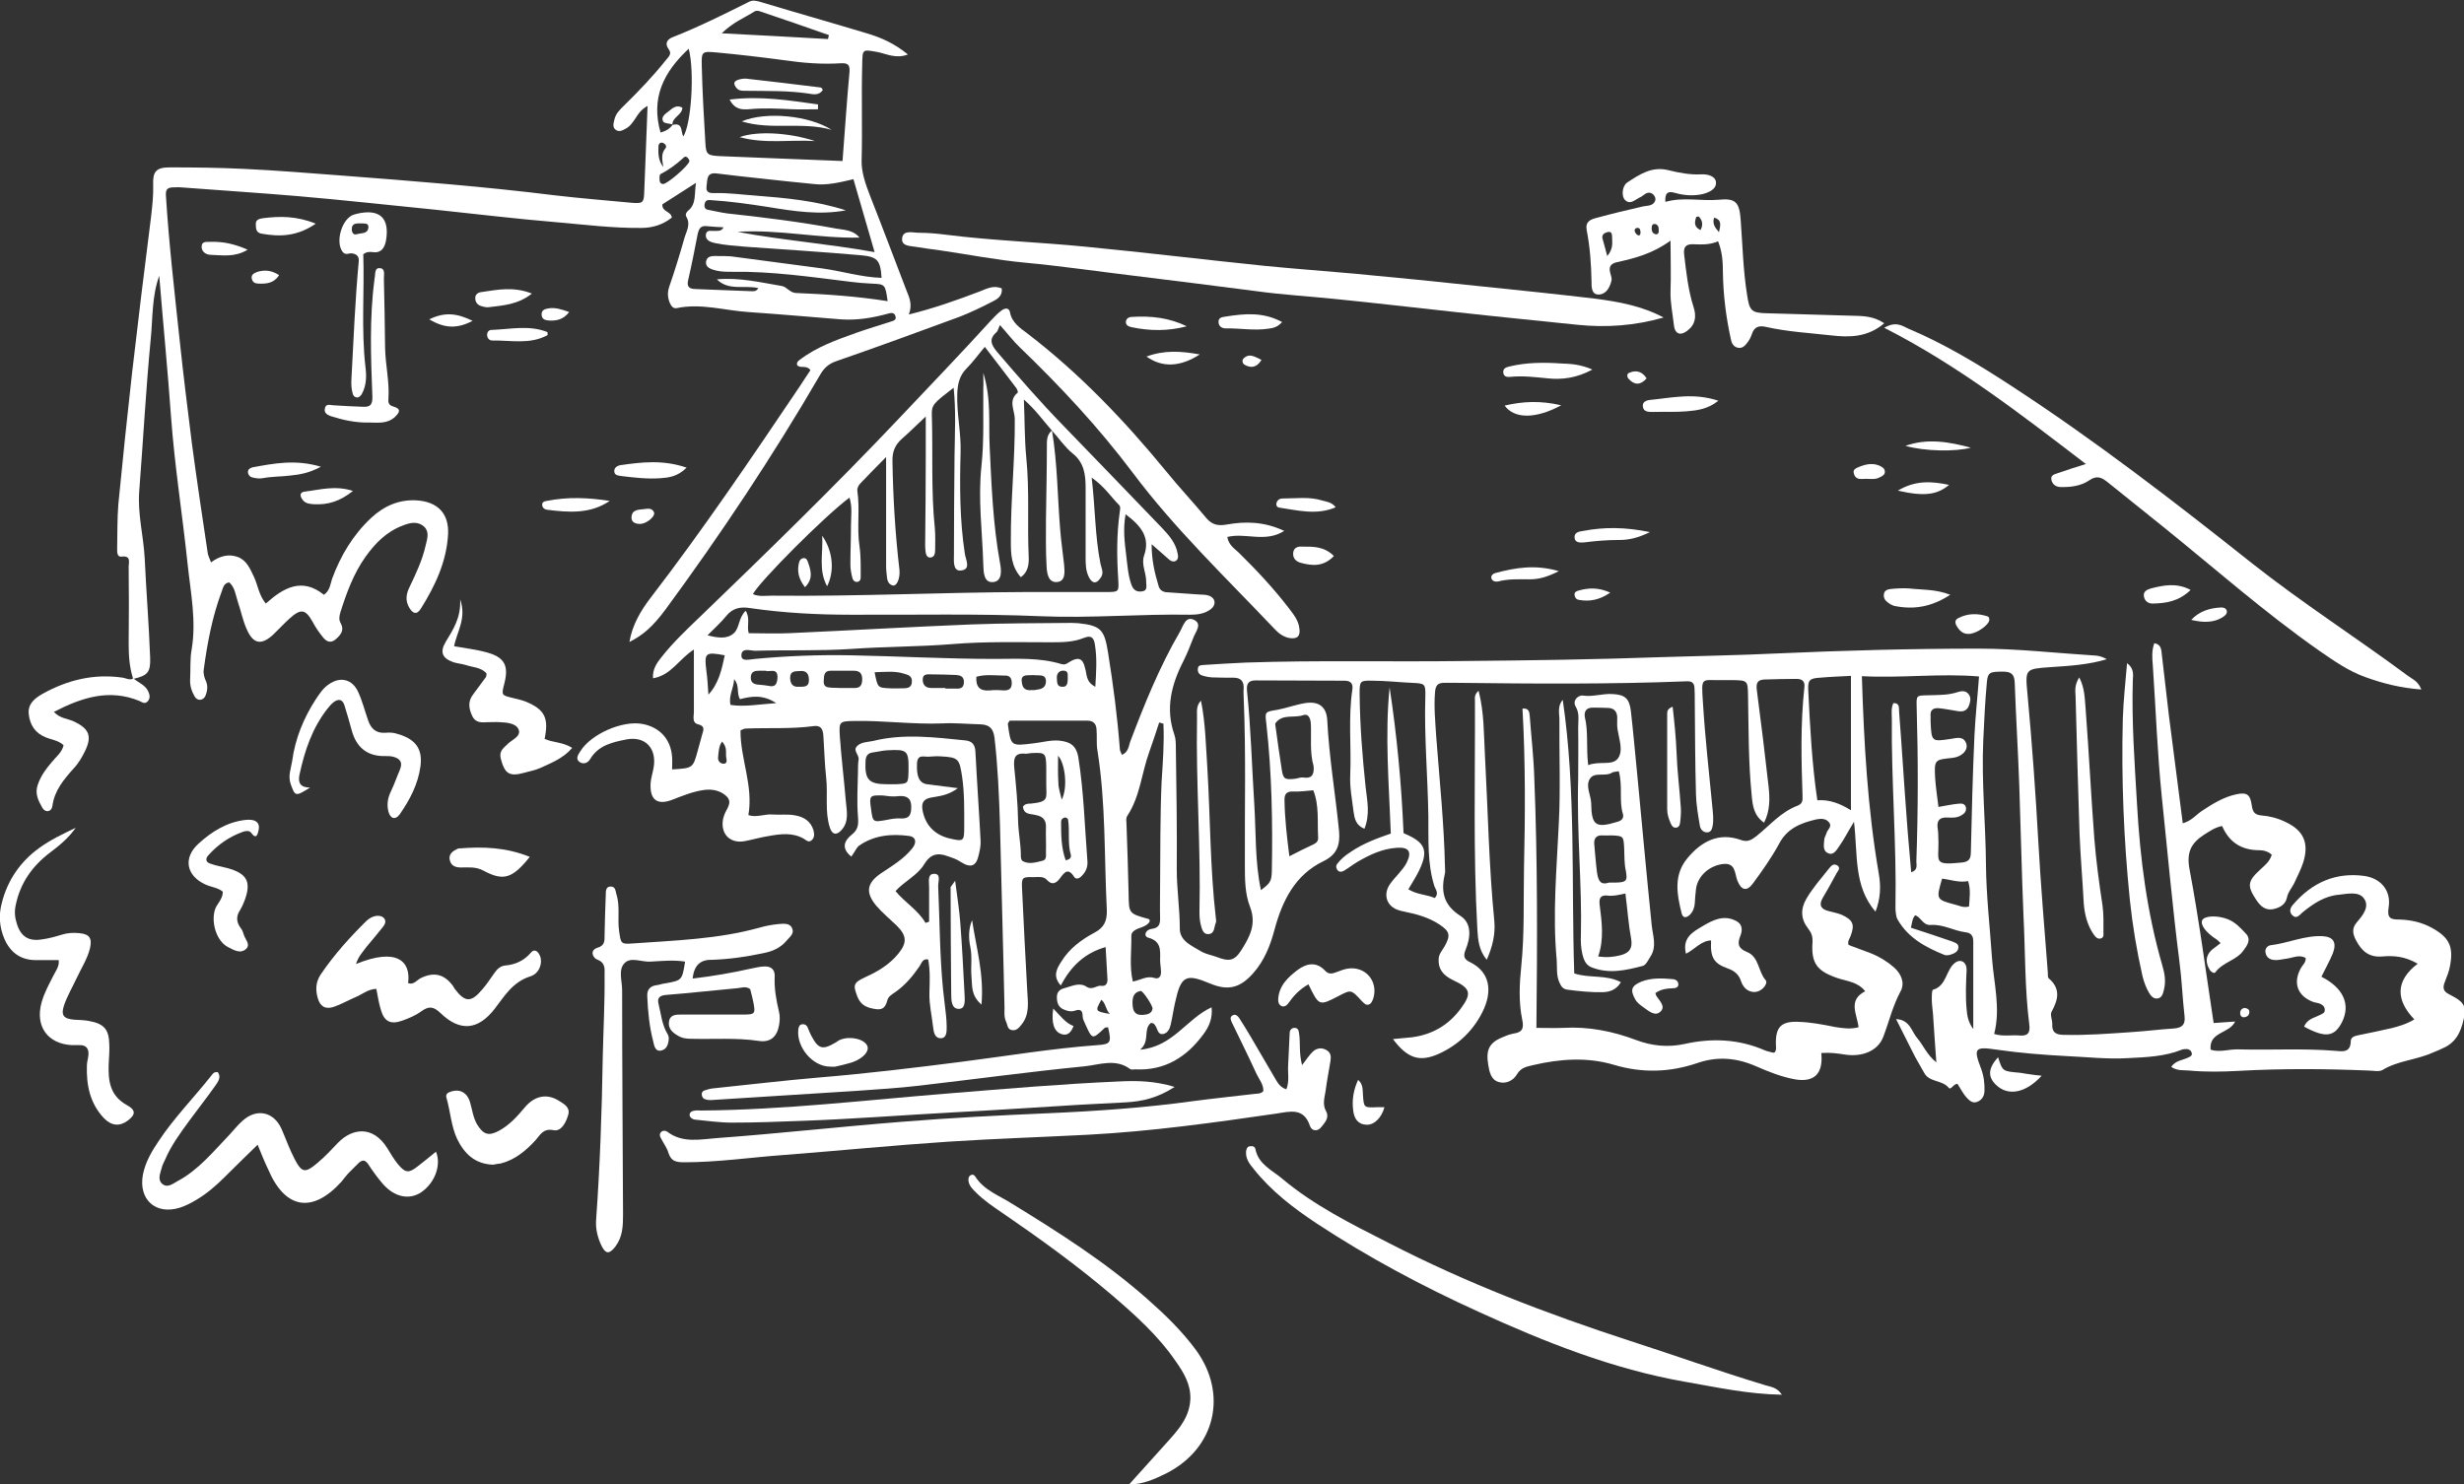 <?xml version="1.0" encoding="UTF-8"?> <svg xmlns="http://www.w3.org/2000/svg" xmlns:xlink="http://www.w3.org/1999/xlink" version="1.1" id="Layer_1" x="0px" y="0px" viewBox="0 0 813.9 490.4" style="enable-background:new 0 0 813.9 490.4;" xml:space="preserve"><rect x="0" y="0" width="813.9" height="490.4" fill="#333333" stroke="none"/> <style type="text/css"> .st0{fill:#FFFFFF;} </style> <g> <path class="st0" d="M229.2,214.6c-5,3.2-7.5,8.5-13.5,9.5c-0.2-3.1,1.3-5.1,2.8-7c3.8-4.8,8.2-9,12.6-13.2 c22.3-21.5,44.5-43.1,65.8-65.6c10.2-10.8,20.5-21.5,30.5-32.5c1.1-1.2,2.2-2.3,3.4-3.2c0.9-0.7,2.4-1.2,2.8,0.5 c0.6,3.5,3.4,5.3,5.8,7.1c17.2,13.2,32,28.7,45.7,45.4c4.3,5.3,9,10.3,13.4,15.6c1.9,2.2,3.8,2.6,6.7,2.1c6.2-1.1,12.4-1,19,2.1 c-6.3,4-12.7,0.5-18.8,2c0.4,2.6,2.3,3.8,3.8,5.2c5.9,5.8,11.5,11.8,16.5,18.3c1.5,2,3.2,4,3.5,6.7c0.4,2.6-0.7,3.6-3.3,3.2 c-2-0.4-3.5-1.5-4.9-3c-16-16.9-32.9-33-46.9-51.7c-11.2-14.9-23.9-28.5-37.3-41.4c-2.1-2-3.8-4.3-6.5-7.3c-0.5,1-0.7,2-1.2,2.4 c-2.6,2.3-1.6,4.2,0.2,6.4c7.1,8.3,14.3,16.6,22,24.5c10.9,11.3,21.8,22.5,32.6,33.8c2.3,2.4,4.5,5,5.1,8.4c0.2,0.9,0.3,2-0.8,2.5 c-0.8,0.3-1.6-0.1-2.1-0.6c-1.7-1.5-3.4-3-5.7-5c0,5.3,1,9.5,2.3,13.8c0.4,1.5,1.6,2.1,3.1,2.1c3.3,0.2,6.6,0.5,10,0.7 c1.2,0.1,2.4,0,3.5,0.4c2.3,0.8,2.5,3.1,0.6,4.5c-2,1.5-4.4,1.8-6.7,1.8c-16.5-0.3-32.9,1.2-49.3,0.5c-20.9-0.9-41.9-0.4-62.9-0.5 c-11.2,0-22.3-0.6-33.3-2.2c-3.1-0.5-5.7,0-7.8,2.6c-1.7,2.1-3.7,3.9-6.2,6.4c3.5,0.9,6.5,1.3,8.7-0.7c1.9-1.7,1.5-5.1,3.9-7.4 c1.6,2.5,0.3,4.9,1,7.4c4.4,0,8.8,0.2,13.3,0c20.1-0.9,40.3-2.1,60.4-2.9c11-0.4,21.9-0.4,32.9-0.5c0.8,0,1.6,0.1,2.3,0.1 c7.5,0.8,8.6,2.2,9.8,9.7c1.7,10.6,3.1,21.2,3.9,31.9c0,0.5,0.3,1,0.7,1.9c2.1-0.9,2.2-2.8,2.7-4.3c4.7-12.4,9.7-24.8,16.4-36.3 c1.1-1.9,1.9-5.4,4.7-4c2.9,1.4,0.4,4-0.3,6.1c-1,2.6-2,5.1-3.2,7.5c-4,7.8-6,15.7-3,24.3c0.5,1.4,0.5,3.1,0.5,4.6 c0.2,13.3,0.4,26.7,0.3,40c0,6.5,1,12.9,1,19.3c-0.1,4.3,3.9,5.8,7,7.7c1.5,0.9,3.3,1.2,5,1.8c4.3,1.7,6.1,1.4,8.4-2.3 c2.7-4.3,5-8.5,2.8-14.2c-1.7-4.3-1.7-9.2-1.7-13.9c-0.1-18.4,0.4-36.8-0.4-55.3c0-1-0.1-2,0-2.9c0.1-2.4-0.9-3.6-3.4-3.6 c-2.3,0-4.7,0-7.1-0.1c-1.2-0.1-2.3-0.3-3.4-0.7c-1-0.4-1.4-1.3-1.2-2.4c0.2-1,1.1-0.9,1.8-1c4.7-0.3,9.4-0.6,14.1-0.8 c23.7-0.8,47.4-0.2,71.1-0.5c22.1-0.2,44.3-0.5,66.4-1.3c12.5-0.4,25.1-0.6,37.6-1.2c22.3-1,44.6-1.6,66.9-1.6 c12.9,0,25.8,1.5,38.7,2.3c1.2,0.1,2.4,0.5,3.6,1.2c-6,1.8-12.2,2.2-18.4,2.6c-8.5,0.6-8.6,0.5-7.8,8.8c1.5,16.3,2.7,32.7,3.6,49.1 c0.8,14.2,2,28.4,3.1,42.6c0.1,0.8-0.1,1.9,0.3,2.3c4,3.4,3.2,7,1,11c-0.6,1,0.2,2.7,0.2,4c-0.2,2.8,1.1,3.7,3.8,3.7 c7.5,0.2,14.9-0.4,22.3-0.9c4.7-0.3,9.3-0.9,14-1.2c2.6-0.2,3.9-1.1,3.6-4c-0.7-6-0.9-12.1-1.7-18.1c-2.3-18-3.9-36.1-5.8-54.2 c-1.5-14.6-2-29.2-3-43.8c-0.2-2.3-0.4-4.7,0.5-7.2c2.4,0.4,2.3,2.3,2.5,3.9c0.8,6.6,1.5,13.2,2.3,19.8c1.5,11.8,3,23.6,4.6,35.8 c2.9-0.8,4.3-2.7,6.2-4c3.6-2.4,7.3-4.7,11.6-5.6c3.4-0.7,4.5,0.1,5,3.7c0.3,2.1,0.9,3.1,3.1,3.3c2.7,0.2,5.4,0.9,7.9,2.1 c6.1,2.8,8,7,6,13.4c-0.7,2.2-1.8,4.3-2.8,6.5c-0.8,1.8-2.2,3.2-2.6,5.2c-0.5,2.4-2.6,3.4-4.7,3.8c-2.4,0.4-4-1-5.3-2.9 c-3.2-4.8-3.1-6.3,1.3-10.3c1.4-1.3,3-2.5,3.7-4.8c-1.1-1.1-2.8-1.5-4.1-1.5c-6,0-10-2.7-12.3-8c-2.5,0.5-4.2,1.8-6,2.9 c-4.1,2.7-5.8,5.6-4.8,11.2c3.2,16.9,5.4,33.9,8,51c2.4-0.2,4.5-0.3,7.1-0.5c-1.9,4.1-8.7,3.3-8.1,9.3c3,1,6-0.2,9.1-0.1 c10.8,0.3,21.6-0.4,32.3,0.5c2.3,0.2,4.8,0.6,4.9-3.2c0-1.6,1.7-1.8,3.1-2.1c3.4-0.7,6.9-1.4,10.3-2.2c2.4-0.6,4.9-1.3,7.6-2.9 c-6.1-6.3-6.4-12.7,1.1-18.4c-4.3-2.5-8-2.7-11.6-2.4c-4.4,0.4-6.9-1.7-8.8-5.4c-1.1-2.1-1.4-3.9,0.3-5.9c1.9-2.2,4.3-5.1,2.4-7.8 c-1.7-2.5-5.4-1.6-8.3-1.3c-4.7,0.4-8.4,2.9-12,5.8c-1,0.8-1.9,2.4-3.4,1c-1.2-1.2-0.7-2.5,0.3-3.6c6.2-7.2,14-10.7,23.5-9.4 c5.5,0.8,8.9,4.9,8,10.4c-0.6,3.7,0.8,4,3.5,4c3.8,0.1,7.4,0.9,10.7,2.7c5.7,3.1,7.3,6.1,6.1,12.5c-0.3,1.9-1.1,3.8-1.8,5.6 c-0.7,1.8-0.4,2.9,1.3,3.8c2.7,1.5,6,2.7,5.3,6.8c-0.8,4.3-2,8.4-6.3,10.7c-1.4,0.7-2.8,1.3-4.3,1.9c-5.3,2.4-11.4,2.6-16.5,5.7 c-1.2,0.7-3.1,0.2-4.6,0.2c-14.3-0.6-28.6-0.7-42.9,0.1c-5.5,0.3-10.9,0.4-16.3-0.1c-1.9-0.2-3.9,0.2-6-1.2 c1.4-2.2,3.9-2.2,5.8-3.2c0.6-0.3,1.1-0.6,1-1.2c-0.1-0.8-0.7-1.4-1.6-1.5c-0.6,0-1.2,0-1.7,0.2c-5.7,2.3-11.9,2.5-17.9,2.8 c-6.8,0.4-13.7-0.4-20.5-0.7c-7.6-0.4-15.1-1-22.7-2.1c-7.4-1.1-7.8-0.5-5.2,6.3c0.9,2.5,1.2,4.9,1.1,7.5c-0.1,1.7-1,3-2.6,3.5 c-1.5,0.5-2.6-0.7-3.5-1.7c-1.1-1.3-1.9-2.9-2.8-4.3c-1.3-0.1-2.2,2.2-2.9,1.3c-2.2-2.7-6.5-1.7-8.2-5.1c-0.9-1.7-2-3.4-2.9-5.1 c-2-4-4-8-6.3-12.5c4.6,0.2,5.1,4.1,7,6.3c2,2.3,3.1,5.4,6.3,8c-0.4-5.9-0.8-11-1.1-16c-0.1-1.6-0.4-3.1-0.4-4.7 c0-1.2,0-3.2,0.4-3.3c4.6-1.3,4.2-6.7,7.4-9c1.9-1.3,3.8,0,3.7,2.5c-0.2,4.3-0.4,8.6,0,12.9c0.2,2.1,0.4,4.1,2.2,6.6 c0-10.3,0-19.6,0-28.9c0-1.8-0.6-2.9-2.6-3.1c-3.9-0.5-7.4-2.7-11.4-2.4c-2.7,0.2-3.2-2.6-5.2-3.2c-1,1.1-1,2.6-1.4,4.1 c4.4,1.4,8.8,2.9,13.2,4.4c1,0.4,2.6,0.7,2.5,2.1c-0.1,1.6-1.6,2.1-2.9,2.5c-0.5,0.1-1.2,0.2-1.7,0c-6.2-2.5-12-5.6-15.5-11.7 c-0.4-0.7-0.5-1.5-0.6-2.3c-0.1-0.6-0.1-1.2-0.1-1.8c0.4-20.8-1.4-41.5-1.2-62.2c0-1.7-0.3-3.5,0.5-5.2c2.2-0.1,1.8,1.7,1.9,2.8 c0.9,11.7,1.6,23.4,2.5,35.1c0.4,5.9,1,11.9,1.5,18c2.3-0.8,1.7-2.4,1.7-3.6c0.6-17,0.6-34.1,0.1-51.1c-0.1-3.9-0.1-3.7,4.1-3.8 c3.1-0.1,6.3,0,9.3-1c1.3-0.4,2.8-0.7,3.8,0.7c0.9,1.2,0.5,2.6,0,3.9c-0.8,1.8-2.3,1.9-3.9,1.6c-1.9-0.3-3.9-0.7-5.8-0.9 c-1.8-0.2-3.1,0.4-2.9,2.5c0,0.6,0,1.2,0,1.8c0.3,6.8,0.3,6.8,6.8,5.8c1.9-0.3,4.1-1,5,1.6c0.7,2.2-1.6,4.4-4.6,4.7 c-5.9,0.6-6,0.6-5.7,6.6c0.2,3.1,0.7,6.2,1.1,9.6c2.4-0.4,4.6-0.9,6.9-1.1c0.9-0.1,2,0.1,2.2,1.4c0.1,1.1-0.4,1.8-1.4,2.4 c-1.4,0.9-3,0.9-4.6,0.8c-3-0.2-3.8,1.3-3.3,4c0.2,1.3,0.1,2.7,0.2,4.1c0.1,6.5-1.7,7.7,7.4,6.8c2.5-0.2,3.3-1,3.3-3.5 c0.3-12.9,0.6-25.8,1.2-38.7c0.3-6.2,1-12.5,1.5-19.3c-12.8-1.1-25.6,0.6-38.7-0.1c0.7,22.3,1.9,43.9,5.6,65.3 c0.7,4.1,0.6,8.1-1.1,12.5c-7.3-8.5-5.8-18.8-7.1-29.7c-2.1,3.4-3.3,5.9-4.9,8.1c-0.8,1.2-1.9,3.1-3.6,2.3c-2-0.8-1.4-3-1.3-4.7 c0.1-0.7,0.6-1.4,0.8-2.2c0.4-1,1.7-1.9,0.9-3.1c-1-1.5-2.7-1.5-4.3-1.2c-5.1,1.2-9.6,2.9-12.3,8c-2.5,4.6-5.6,9-8.7,13.2 c-2,2.7-3.8,2.3-5.1-0.9c-1-2.5-0.5-6.2-5.1-5.5c-4.5,0.7-8.1,4.1-8.6,8.3c-0.2,1.6-0.3,3.1-0.4,4.7c-0.1,1.4-0.6,2.7-1.6,3.7 c-1,1-2.2,1.3-2.7-0.3c-1.6-6.4-2.8-12.8,1.9-18.4c4.6-5.5,10.3-8.6,17.6-6c2.2,0.8,3.4,0.1,5.1-1.2c4.4-3.5,8.1-8,13.6-10.1 c1.6-0.6,1.8-1.6,1.7-3.2c-0.4-11.9-0.7-23.9,0.6-35.8c0.3-2.2-0.8-2.9-2.6-2.9c-3.5,0-7.1,0.1-10.6,0.2c-2.3,0.1-2.8,1.2-2.5,3.5 c1.4,10.6,2.7,21.3,3.9,32c0.4,3.9,0.5,7.8-1.5,11.8c-3.4-2.3-3.8-5.7-4.1-9.1c-1.1-10.9-1-21.9-1.2-32.8c-0.1-5.1-0.1-5.1-5.2-5.2 c-1,0-2,0-2.9,0c-7.4,0.2-7.4-1.6-6.8,7.4c0.7,11.5,2,22.9,3.1,34.4c0.2,2.2,0.5,4.3,0.1,6.4c-0.2,1-0.5,2-1.7,2.1 c-1.4,0.1-2.3-1-2.5-2.1c-0.6-3.5-1.2-7-1.3-10.4c-0.3-10.4-0.3-20.8-0.4-31.2c0-1.4,0-2.7-0.1-4.1c-0.1-1.7-1-2.2-2.7-2.1 c-25.3,1-50.5,0.8-75.8,0.5c-1.4,0-2.7,0-4.1,0c-2.1,0-2.9,0.7-3.1,3.1c-0.4,4.9,0.1,9.8,0.4,14.7c1.1,14.4,2.6,28.8,2.9,43.2 c0,0.6,0.1,1.2,0,1.8c-1.4,5.9-0.7,10.5,5.1,14.2c3.9,2.5,3.3,7.3,1.7,11.2c-0.9,2.2-0.4,3.2,1.5,4.1c6.5,3.2,7.6,9.5,4,16.6 c-3.1,6.1-7.9,10.7-14.2,13.6c-6.4,2.9-10.4,1.7-15.3-4.8c2.3-0.2,4.3-0.4,6.3-0.6c6.8-0.9,12.2-4.1,16.2-9.6 c3.6-4.9,3.1-6.6-2.5-9.2c-3.6-1.7-5.1-3.9-4.9-7.1c0.1-1.7,1.2-2.8,2-4.2c2-3.6,1.7-4.9-1.8-7.2c-3.5-2.3-7.5-3.4-11.5-4.2 c-1.4-0.3-2.7-0.6-3.8-1.4c-2.5-1.8-2.9-5-0.9-7.8c1.7-2.4,4-4.3,5.4-6.9c1.8-3.6,0.9-5.3-3.2-5c-4.8,0.3-9,2.3-13.1,4.7 c-1.5,0.9-2.9,2-4.4,2.9c-0.7,0.4-1.5,0.5-2.1-0.2c-0.5-0.7-0.6-1.4-0.1-2.1c1.2-1.6,2.7-2.8,4.4-3.9c4.2-2.9,9-4.6,13.3-6.1 c-0.6-16.3-2-32.3-0.4-48.3c2.4,15.8,3.9,31.6,4.6,48c-0.2-0.2,0,0.2,0.3,0.3c6.9,2.9,8,5.6,4.9,12.1c-1,2.1-2.3,4.1-3.6,6.3 c2.8,1.8,6,1.7,8.7,2.9c1.5-1.5,0.3-2.8-0.1-3.9c-2.4-7.6-1.9-15.5-2-23.3c-0.2-13.1-1.4-26.2-1-39.3c0.1-4.4-0.1-4.4-4.6-4.6 c-4.3-0.2-8.6-0.7-12.9-0.7c-4.1-0.1-4.2,0.1-4.2,4.3c0.1,10.4,0.9,20.7,2,31c0.5,4.4,1.5,8.8-0.4,13.6c-2.9-1.1-3.3-3.5-3.6-5.6 c-0.5-4.1-1.3-8.1-1.1-12.2c0.4-9.4-0.7-18.8,0.7-28.2c0.3-2-0.6-2.9-2.6-2.9c-9.8,0-19.6-0.1-29.4-0.1c-2.4,0-3,1.2-2.8,3.4 c1.3,12.4,1.6,25,2.4,37.4c0.6,9.5,0.2,19.1,2.2,28.5c3-2.3,3.5-2.8,3.6-6.2c0.3-16.3,0-32.5-1.8-48.7c-0.5-4.1-0.6-4,3.7-4.7 c3.1-0.6,6-1.7,9.1-2.2c4.4-0.7,7,1.1,7.3,5.5c0.6,12.3,2.7,24.5,3.9,36.7c0.4,4.6-0.6,7.8-5.1,10c-9.4,4.5-13.6,13-16.2,22.6 c-1.4,5.3-3.4,10.4-7.2,14.6c-4.3,4.8-8.3,5.7-14.2,3.2c-7.9-3.3-9.5-2.5-11.4,6.1c-0.6,2.5-0.9,5-1.5,7.5c-0.3,1.4-1,2.8-2.4,3.1 c-1.9,0.4-1.9-1.6-2.6-2.6c-0.3-0.5-0.6-1.1-1.6-1c-2.6,2.2-0.1,5.9-3.5,8.8c10.9-1,15.3-10.2,23.6-14c0.4,3.7-0.9,6.5-2.7,8.9 c-5.5,7.5-12.7,12.1-22.5,11.6c-0.6,0-1.3,0.2-1.7-0.1c-4.8-3.6-10.2-1.4-15.1-0.9c-18.3,1.8-36.5,4.3-54.7,6.4 c-6.8,0.8-13.6,1.2-20.5,1.7c-15.8,1-31.6,2-47.4,3c-1,0.1-1.9,0.1-2.9-0.3c-0.6-0.3-0.8-0.8-0.9-1.4c-0.1-0.7,0.3-1.2,0.8-1.4 c0.9-0.3,1.9-0.6,2.8-0.7c11.7-1.2,23.3-2.6,35-3.6c15.8-1.3,31.5-3.2,47.2-5.2c14.9-1.9,29.8-4.4,44.8-5.5 c4.5-0.3,4.8-0.8,3.6-5.9c-0.4,0.1-0.9,0-1.1,0.2c-4.1,3.9-4.1,3.9-6.4-1.2c-0.4-0.9-0.9-1.8-0.9-2.7c0-1.9-0.8-2.4-2.5-1.8 c-1.4,0.5-2.7,0.1-4-0.5c-1.6-0.8-2-2.3-2-4c0-1.5,0.8-2.5,2.4-2.9c2.4-0.6,5-2.1,7.4-0.5c2,1.3,3.3-0.6,5-0.3c1.5,0.2,2-1,1.9-2.3 c-0.2-3.3-0.4-6.6-0.6-10.5c-7,2-11.5,6.4-14.8,12.7c-2.8-3.1-1.3-5.6,0.1-7.8c2.6-4.3,6.6-7.3,10.9-9.6c3.3-1.7,4.3-3.9,4.2-7.5 c-0.9-17.6-0.3-35.2-3.1-52.7c-0.4-2.3-0.1-4.7-0.3-7c-0.1-1.8-1-2.9-3-2.9c-8.6,0-17.2,0-25.7,0c-0.3,0.5-0.6,0.8-0.6,1.1 c1,7.4,1,7.3,8.4,6.4c2.9-0.3,5.8-1.2,8.7-0.9c3.3,0.4,5.5,1.4,6.2,5.6c1.8,11.4,2.1,22.9,3,34.4c0.1,1.9-0.6,3.4-1.9,4.7 c-0.7,0.8-1.9,1.3-2.5,0.3c-2-3.2-3.3-1.4-4.7,0.5c-1.2,1.6-2.6,2.4-4.3,0.5c-1.2-1.3-2.9-0.9-4.4-0.9c-3.7-0.1-4,0-3.8,3.9 c0.5,11.1,1.1,22.2,1.7,33.4c0.2,3.9,0.9,7.9-1.8,11.3c-0.8,1-1.7,2.3-3.4,1.9c-1.4-0.3-1.3-1.8-1.8-2.8c-0.7-1.5-0.5-3.1-0.5-4.6 c-0.1-4.3-0.2-8.6-0.3-12.9c-0.4-15.9-0.8-31.7-1.2-47.6c-0.3-9.6-0.7-19.1-1.8-28.6c-0.4-3.3-1.8-4.4-4.8-4.5 c-4.1-0.1-8.2-0.5-12.3-0.3c-9.8,0.4-19.6-1-29.3-0.8c-4.8,0.1-5,0.2-4.7,5c0.5,7.2,1.4,14.4,2,21.6c0.3,3.3,1.1,6.7-1.5,9.5 c-1.6,1.8-3.1,1.4-3.8-0.9c-1.7-5.3-0.6-10.9-1.2-16.4c-0.5-4.5-0.6-9-0.9-13.4c-0.1-2.1-0.4-4.1-3.3-3.7c-7.4,1-14.9,0.5-22.3,0.8 c-0.6,0-1.1,0.3-1.8,0.6c-0.1,9.4,4.3,18.2,2.6,28c2.7,0.9,5.3-0.4,7.9-0.2c2.5,0.2,5.1-0.2,7.6,0.3c2.8,0.5,5.1,1.9,6,4.9 c0.3,1.2,0.4,2.4-0.6,3.3c-1,0.9-1.8,0-2.6-0.5c-3.7-2.1-7.6-1.6-11.5-0.9c-2.7,0.4-5.3,1.2-8,1.7c-4.8,0.9-8-2.3-7.2-7.1 c0.1-0.6,0.3-1.1,0.5-1.7c0.7-1.9,2.7-3.9,0.8-5.9c-2-2-4.8-2.6-7.6-2.2c-3.5,0.5-6.8,1.8-10.1,3.1c-5.2,2.1-7.8,0.3-7.5-5.3 c0.1-1.7,0.7-3.4,1-5.2c1.1-6.3-2.7-10.5-9-9.3c-4.5,0.9-9.2,1.9-11.9,6.4c-0.8,1.4-2.2,1.9-3.5,1.1c-1.5-1-0.6-2.4,0.2-3.6 c3.5-5.7,14-10.3,20.6-9c5.7,1.1,9.3,5.1,9.7,10.9c0.1,1.3,0,2.7,0,4.1c6.9-0.4,6.9-0.4,8.5-6.3c0.5-1.7,0.9-3.4,1.4-5.1 c0.4-1.5,1.2-2.9-1.3-3.5c-2.1-0.5-1.4-2.6-1.4-4C229.2,228,229.2,221.8,229.2,214.6z M347.5,142.3L347.5,142.3 c-2.8-3.2-5.4-6.9-9.3-10.3c0.3,6.9,0.2,13.1,0.8,19.2c1.1,10.9,0.3,21.9,0.8,32.8c0.1,2.4-0.2,5-2.6,6.7 c-3.2-3.6-3.3-7.7-3.3-11.8c-0.1-13.5,1.4-26.9,1.3-40.5c0-2.8-2.3-6.1,1-8.7c0.1-0.1-0.2-1.1-0.5-1.5c-3.4-4.5-6.8-8.9-10.4-13.6 c-2.2,2.6-3.9,5-6,7.1c-2.4,2.4-3,5.2-3.1,8.5c-0.2,6.5,1.3,12.8,1.1,19.3c-0.3,11.1-0.3,22.3,1.4,33.4c0.3,2.1,2.2,5.3-1.4,5.6 c-2.6,0.2-2.2-3.3-2.2-5.2c0-11,0.1-21.9,0.2-32.9c0.1-7.3,0.5-14.7-0.3-22.3c-6.6,5.1-7.3,5.6-7.2,9c0.4,12.5-0.3,25,1,37.5 c0.2,2.3,0.1,4.7,0.1,7c0,1.2-0.2,2.6-1.7,2.6c-1.1,0-1.4-1.2-1.5-2.2c-0.1-0.8-0.1-1.6-0.1-2.3c0.1-9.8,0.2-19.6,0.2-29.4 c0-4,0-8,0-12.7c-3.1,2.9-5.4,5.2-7.8,7.3c-2.4,2.1-3.3,4.4-3.2,7.6c0.2,11.9,0.9,23.8,2.3,35.7c0.3,2.9-0.9,5.7-2.3,5.2 c-2.1-0.7-1.7-2.8-2-4.4c-0.1-0.8-0.1-1.6-0.1-2.3c0-6.3,0-12.5,0-18.8c0-5.2,0-10.4,0-16.9c-3.4,3.4-5.9,6-8.4,8.6 c-0.7,0.7-1.2,1.6-1.1,2.6c0.9,6-0.2,12.1,0.7,18.2c0.5,3.4,0.4,7,0.4,10.5c0,0.5-0.2,1.1-0.9,1.3c-1,0.3-1.6-0.5-1.8-1.1 c-0.4-1.5-0.7-3.1-0.7-4.6c0-4.3,0.2-8.6,0.2-12.9c0-3,0.5-6.1-0.5-9.2c-8.3,6.2-29.8,27.8-31.9,31.9c2.1,0.9,4.2,0.5,6.4,0.5 c28,0.3,56-1.1,84-1.2c8.8,0,17.6,0,26.4,0c4,0,4.1-0.1,3.9-3.8c-0.5-7.6-0.6-15.2,0.5-22.8c0.1-0.8,0.3-1.6-0.3-2.2 c-2.7-2.7-4.7-6-9-9c1.2,10.3,1.1,19.4,2.9,28.4c0.3,1.5,1.2,2.9,0.2,4.5c-0.6,0.8-1.1,1.7-2.2,1.7c-0.8-0.1-1.3-0.8-1.7-1.5 c-1.2-2.2-1.2-4.5-1.2-6.9c0-7.6,0-15.3,0-22.9c0-4.3-0.5-8.3-4.3-11.3C351.7,147.7,349.8,144.8,347.5,142.3z M658.7,341.6 c2.8,0.9,5.5,0.3,8.2,0.5c2.9,0.3,3.8-0.8,3.4-3.7c-1.5-11.8-1.3-23.8-1.9-35.6c-0.6-14.4-0.9-28.9-1.4-43.3 c-0.4-11.3-1.1-22.6-1.5-33.9c-0.1-2.9-1.2-3.7-3.9-3.7c-4.3,0-5,0.2-5.3,3.5c-0.6,6.4-0.9,12.8-1.2,19.3 c-0.6,13.7,0.8,27.3,0.9,41c0.1,10.3,1.3,20.6,2,30.9C658.6,324.9,660.9,333.2,658.7,341.6z M384.3,239.1c-0.5-0.1-0.9-0.3-1.4-0.4 c-1.1,3.3-2.1,6.5-3.3,9.8c-2.5,6.9-3,14.6-7.2,21c-0.6,0.9-0.3,1.8-0.3,2.8c0.3,7.6,0.5,15.2,0.7,22.9c0.1,6.6,0,6.6,6.5,8.4 c0.4,0.1,0.6,0.4,0.4,1c-0.9,1.3-2.4,1.7-3.8,2.2c-1.1,0.5-2.2,1.1-2.2,2.4c0.1,5-0.7,10,0.5,15.1c2.6-0.5,4.6-2,7.1-1.2 c1.5,0.5,2.2-0.5,2.2-1.9c0-1.4-0.3-2.7-0.3-4.1c0.1-3.2,0.3-6.2-3.9-7.3c-1.6-0.4-1.1-2.6,1.1-2.9c2.4-0.3,2.8-1.5,2.8-3.5 c-0.1-3.5,0-7,0-10.6c0.1-11.5,0-23.1,0.5-34.6C384.1,251.9,384.6,245.5,384.3,239.1z M611.4,267.7c0-15.1,0-29.7,0-44.4 c-3.7,0.2-7,0.3-10.2,0.6c-3.5,0.2-4.1,0.8-3.9,4.3c0.6,12,1.2,24.1,3,36.2C604.3,264.1,607.9,265.5,611.4,267.7z M361.8,226.9 c0.3-4.9,0.6-9.3-0.1-13.7c-0.3-2.1-0.9-3.6-3.8-2.4c-3.5,1.4-7.2,1.4-11,1.4c-10.8,0-21.6-0.3-32.3,0.6 c-11.1,0.9-22.2,0.8-33.4,1.6c-10.5,0.7-21.1,0.3-31.7,0.6c-1.7,0-4.7-1.2-4.6,1.7c0.1,2,2.8,1.1,4.5,1c10.5-1,21.1-1.4,31.6-1.2 c15.8,0.3,31.7,1.2,47.5,1.2c7.4,0,14.9-0.5,22.1,1.7c1.1,0.3,1.6,0,2.5-0.6c3-1.9,4.6-1.4,5.3,1.9 C359.1,222.7,358.5,225.2,361.8,226.9z M337.9,266.5c0.7-1,1.7-1,2.6-1c6.1-0.6,5.1-1.8,5.1-6.3c0-2,0-3.9,0-5.9 c-0.1-4.5-0.4-4.7-4.7-4.5c-0.8,0-1.6,0.3-2.3,0.2c-3.4-0.3-3.8,1.5-3.6,4.3c0.6,6,1.2,12.1,1.3,18.1c0.1,3.7,0.9,7.4,0.9,11.1 c0,0.8,0,1.7,0.8,2.1c2.1,1,4.2,0.3,6.3-0.2c1.5-0.3,1.2-1.8,1.2-2.9c0.1-2.7-0.1-5.5,0-8.2c0.1-2.4-1.1-3.6-3.3-4 C340.5,268.8,338.2,269.3,337.9,266.5z M433.9,253.1c-1.3-4.5-0.7-9.2-0.9-13.9c-0.1-1.7-0.7-3.6-2.6-2.9c-3,1-6.7-0.5-9,2.5 c-0.3,0.3-0.1,1.1,0,1.7c0.6,4.4,1.2,8.8,1.9,13.2c0.5,3.6,0.9,4,4.4,3.6c1-0.1,1.9-0.6,2.9-0.4 C433.6,257.3,434.1,255.6,433.9,253.1z M425.9,282.9c2.9-1.5,5.5-2.8,8.1-4c1-0.5,1.5-1.2,1.4-2.3c-0.3-5.2,0.4-10.5-1.6-15.5 c-2.4,0.2-4.5,0.5-6.6,0.4c-2.5-0.1-3,1.1-2.9,3.2C424.4,270.6,425.1,276.6,425.9,282.9z M371.8,169.9c-0.9,5.1-0.3,9.3,0.2,13.5 c0.4,3.2,0.6,6.6,1.7,9.7c0.6,1.8,1.7,2.5,3.4,2.3c2.1-0.2,1.5-1.8,1.5-3.1c0.1-2.9-1.7-5.8-0.7-8.7 C380,177.6,377,173.8,371.8,169.9z M650.4,299.5c0.2-2.9,0.6-5.6-0.3-8.4c-3.1,0.6-5.8-0.5-8.6-0.8c-2,6.9-2,6.9,4.4,8.6 C647.2,299.2,648.4,300,650.4,299.5z M288.9,222.1c1,5.1,1,5.1,4.9,5.3c1.6,0.1,3.1,0,4.7,0c1.5,0,2.7-0.4,2.7-2.2 c0.1-1.9-1.2-2.2-2.5-2.6C295.6,221.6,292.5,222,288.9,222.1z M277.4,227.3c1.9,0,3.3,0,4.7,0c2,0.1,2.7-0.9,2.7-2.9 c0-2-0.9-2.8-2.8-2.8c-2.5,0-5.1,0-7.6,0c-2.2,0-2.2,1.5-2.3,3.2c-0.2,2.1,1,2.3,2.4,2.4C275.6,227.2,276.8,227.3,277.4,227.3z M312.3,227.3c0,0.1,0,0.1,0,0.2c1,0,2,0,2.9,0c1.7,0.1,3.2,0.1,3.2-2.2c0-1.9-1.3-2.2-2.7-2.3c-2.7-0.1-5.5-0.2-8.2-0.2 c-1.1,0-2.6-0.2-2.7,1.5c-0.1,1.8,0.8,3,2.8,3C309.2,227.3,310.7,227.3,312.3,227.3z M234,229.5c3.5-3.8,4.4-8.4,5.4-13 c-6.4-1.2-6.8-0.8-6.1,4.9C233.7,224.1,233.8,226.8,234,229.5z M322.5,223.6c-0.2,3.3,1.1,4.8,4.5,4.5c1.5-0.2,3.1-0.1,4.7,0 c1.6,0,2.5-0.6,2.5-2.4c0-1.7-0.7-2.6-2.4-2.5C328.7,223.2,325.6,222.7,322.5,223.6z M241.3,232.9c4.7,0.7,9.3-0.2,15.1-0.6 c-4.6-3-8.4-2.2-12-1.3c-1.2-2.2,0-4.4-1.9-6.6C242.3,227.6,240.6,229.9,241.3,232.9z M374.1,331.8c0.1,2.6,1.1,3.7,3.5,3.5 c1.4-0.1,2.8-0.4,3.1-2c0.2-0.9-3.2-6-3.9-5.9C374.4,327.8,374,329.6,374.1,331.8z M252.9,221.6c-1,0-1.5,0-2.1,0 c-1.4,0-2.7,0.2-2.8,2.1c-0.1,1.7,0.9,2.4,2.5,2.5c1.2,0.1,2.3,0.2,3.4,0.4c2.1,0.5,2.7-0.5,2.9-2.4 C257.1,220.3,254.1,222.2,252.9,221.6z M341.1,228c0.4,0,0.8,0,1.2-0.1c1.6-0.2,3.1-0.6,3.2-2.7c0-2.4-1.8-2-3.3-2.1 c-1-0.1-1.9,0-2.9,0c-2,0.1-2,1.3-1.7,2.8C338,228.1,339.6,228.1,341.1,228z M350.7,264.2c2.1-4,1.1-12.1-1.2-14.5 c0,3.1-0.1,6,0.1,8.9C349.6,260.5,350.3,262.3,350.7,264.2z M352,284.2c1.6-0.2,1.9-1.1,1.7-1.8c-1.1-3.8-0.3-7.8-0.9-11.6 c-0.1-0.5-0.8-0.9-1.4-0.6c-0.5,0.2-0.9,0.6-0.9,1.3C350.5,275.7,350.5,280,352,284.2z M263.9,226.9c1.8,0,3.3,0.1,3.3-2.2 c0-2.2-0.9-3.2-3-3c-1.5,0.1-3.2-0.1-3.2,2.2C261,225.8,261.8,227.1,263.9,226.9z M352.7,224.4c-0.1-1.1,0.4-2.6-1.1-2.8 c-1.5-0.2-2.6,0.7-2.5,2.4c0.1,1.3-0.1,3,1.9,2.9C352.4,227,352.7,225.7,352.7,224.4z M238.5,245c-1.2,1.8-1.1,3.6-1.3,5.2 c-0.1,1.1,0.5,1.9,1.5,2.1c1.5,0.2,1.4-1,1.2-1.9C239.6,248.9,240.4,247,238.5,245z M366.6,335c-1.4-1.4-1.3-3.5-2.8-4.7 C361.7,334.1,361.7,334.1,366.6,335z"></path> <path class="st0" d="M43.9,224c-1.2-3.8-1.4-7.6-1.4-11.5c0.1-8.4,0.1-16.9,0-25.3c0-1.5,0.9-3.7-2.4-3.3c-1.5,0.2-1.4-1.7-1.4-2.7 c0.1-4.9,0-9.8,0.4-14.7c1.4-14.4,2.9-28.8,4.5-43.1c2-17.3,4.1-34.5,6.3-51.8c0.4-3.5,0.8-7,0.7-10.5c-0.2-4.4,1-5.8,5.4-5.8 c8.2,0,16.5,0.1,24.7,0.5c10.7,0.5,21.5,1.4,32.2,2.2c23.4,1.8,46.8,3.6,70.1,6.5c8.5,1,17.1,1.7,25.7,2.5c3.6,0.3,4,0,4.1-3.6 c0.4-9.3,0.7-18.5,1.1-28.4c-2.2,1.2-3.1,2.7-4,4.1c-0.9,1.3-1.7,2.6-3.2,3.4c-1.1,0.6-2.2,1.2-3.3,0.4c-1.1-0.8-0.8-2-0.5-3.2 c0.4-2.1,1.8-3.4,3.2-4.8c4.9-4.8,9.6-9.7,13.9-15.1c0.9-1.1,2-2,0.9-3.5c-1.6-2.2-0.2-3.5,1.5-4.1c8.6-3.4,16.8-7.5,25-11.6 c1.3-0.7,2.6-0.3,4,0.1c11.6,3.5,23.3,6.8,34.9,10.3c4.7,1.4,9.1,3.3,13.6,7c-4,1.5-7-0.2-10-0.8c-5.1-0.9-5-1.1-5.1,4.2 c-0.3,10.6,0.1,21.1-0.2,31.7c-0.1,3.6,1.3,7.8,2.8,11.6c4.1,10.4,8,20.8,12,31.2c0.9,2.3,2.1,4.6,0.8,8c8.5-2.1,16-4.8,23.4-7.6 c2.3-0.9,4.6-2.2,7.3-1c0.3,2.6-1.6,3.6-3.2,4.4c-3.5,1.8-7,3.5-10.6,4.9c-13.6,5-27.2,10-40.8,14.7c-2.7,0.9-4.2,2.4-5.5,4.7 c-15.6,26.8-32.7,52.5-51,77.4c-4.1,5.5-7.3,8.4-11.9,10.7c1-5.8,3.8-10.4,7-14.6c17.3-22.5,33.2-46,49.1-69.6 c1.3-1.9,2.5-3.9,3.7-5.6c-1.4-1.9-3.4-0.4-4.4-1.7c-0.2-0.8,0.2-1.2,0.7-1.6c5.7-4.4,12.3-6.7,19-9.1c3.7-1.3,7.4-2.4,11.1-3.6 c0.9-0.3,2.1-0.5,1.7-1.8c-0.3-1.3-1.5-1.2-2.4-0.9c-5.1,1.4-10.3,2.3-15.7,1.9c-10.1-0.8-20.2-1.7-30.4-2.4 c-7.9-0.5-15.7-3-23.8-1.3c-1.1,0.2-1.7-0.6-2.2-1.6c-0.8-1.9-0.9-3.6-0.2-5.6c1.8-5.2,3.4-10.4,4.9-15.7c0.6-2.3,2.3-4.7,0.7-7.3 c-0.4-0.7,0-1.5,0.6-2c2.8-2.2,2-5.7,2.6-9.2c-3.8,2.4-7.5,4.8-11.1,7.1c-0.2,2.6,2.9,2.2,3.1,4.4c-2.9,2.3-6.3,3.4-10.1,3.4 c-9.4,0.1-18.8-1.1-28.1-1.9c-13.2-1.1-26.4-2.7-39.7-4.1c-15.2-1.5-30.3-3.2-45.5-4.5c-12.9-1.1-25.7-1.9-38.6-2.9 c-1-0.1-2,0-2.9,0c-1.6,0.1-2.3,0.6-2.2,2.6c1,16.2,2.9,32.3,4.6,48.4c1.2,11.3,2.6,22.5,4,33.7c1.6,12,3.4,24,5.2,36 c0.1,0.9,0.6,1.8,1.1,3.2c2.8-2.1,5.8-2.9,8.8-1.8c3,1.1,4.1,3.9,5.4,6.6c1.3,2.8,1.6,6,3.9,8.8c5.9-5.3,12-8.7,19.2-2.9 c2-1.4,2.1-3.5,2.7-5.3c2.8-7.6,6.9-14.5,12.9-20.1c4.2-3.9,9.1-6.1,14.9-5.8c7.1,0.4,10.9,4.4,10.5,11.3c-0.5,9-4.3,17-9,24.5 c-1.3,2.1-2.7,1.7-3.9-0.5c-1.3-2.3-0.9-4.5,0.2-6.7c2.1-4.4,4.2-8.8,5.3-13.7c0.5-2.1,1.3-4.4-0.4-6.1c-2.1-2-4.6-1.5-7.1-0.5 c-5.4,2-9.2,5.9-12.4,10.4c-3.9,5.5-6.2,11.8-8.2,18.1c-0.4,1.3-0.7,2.6,0.1,3.9c1.2,2.2-0.1,3.8-1.6,5.1c-1.3,1.2-2.7,1.3-4.1-0.3 c-1.4-1.7-2.6-3.4-3.6-5.3c-2.4-4.3-3.9-4.5-7.6-1.2c-1.9,1.7-3.6,3.6-5.5,5.4c-3.8,3.5-6.5,3.1-8.6-1.6c-1.4-3-2-6.3-3.1-9.5 c-0.7-2.1-0.9-4.6-2.8-6.2c-1.9,0.3-2,1.9-2.5,3.1c-3.1,8.3-4.7,16.9-5.9,25.7c-0.2,1.4,0.2,2.7,0.8,4c0.6,1.5,0.4,3.1-0.2,4.6 c-0.7,1.7-2.7,1.9-3.6,0.3c-1-1.7-1.6-3.6-1.5-5.6c0.2-3.3-0.1-6.6,0.5-9.9c1.6-9.4-0.3-18.7-1.3-28c-1.7-16.3-4.3-32.5-5.5-48.9 c-1.1-15.4-2.6-30.7-3.9-46.6c-2.5,7-2.1,14-2.8,20.8c-1.6,16.7-2.5,33.5-3.8,50.3c-0.6,7.5,1.4,14.8,1.8,22.2 c0.5,10.9,1.4,21.9,1.8,32.8c0.2,5-0.9,6-5.6,7.1L43.9,224z M222.1,41.3c3.6-1,2.7,2.2,3.6,3.8c2.6-4,3.8-21.1,1.8-29 c-8.3,7.7-12.6,16.3-9.3,27.7c1.7-0.5,3.2-1.3,4.1-2.8L222.1,41.3z M278.3,53.2c0.8-10,1.4-19.8,2.3-29.4c0.2-2.6-0.7-3-2.9-2.9 c-6.2,0.4-12.4-0.1-18.6-1c-7.5-1-15.1-1.9-22.7-2.6c-4.5-0.4-4.7-0.2-4.6,4.3c0.2,8.6,0.7,17.2,1.2,25.7c0.2,3.9,0.8,4.1,5.2,4.3 C251.5,52.1,264.8,52.7,278.3,53.2z M279.4,69.5c-8.6,1.6-17.1,0.3-25.6-1.1c-6.4-1-12.8-1.9-19.2-2.3c-1.3-0.1-1.7,0.4-1.9,1.5 c-0.1,0.9,0.3,1.6,1.1,1.7c2.1,0.4,4.2,0.9,6.3,1.2c12.1,1.3,24.1,2.8,36,5c2.7,0.5,5.7,0.4,7.8,3c-13.5,0.3-26.8-2.8-40.3-1.9 c14.8,2.8,29.8,3.9,45.3,6.7c-2.5-8.6-4.7-16.3-7-24.1c-4.6,1.1-8.8,2.1-13.1,1.6c-6-0.6-12-1.2-18.1-1.9c-4.7-0.5-9.3-1-14-1.6 c-3.4-0.4-3,2.1-3.3,4.1c-0.4,2.6,1.5,2.4,3,2.4c4.3-0.1,8.6,0.5,12.9,0.8C259.5,65.4,269.5,66.3,279.4,69.5z M236.8,92.3 c7.3-0.7,14.4,1,21.5,2.2c1.6,0.3,2.6,2.2,4.6,2.3c10.1,0.4,20.2,1.1,30.3,2.7c-0.8-5.6-0.8-5.6-5.3-5.8c-2.3-0.1-4.7-0.3-7-0.6 c-13-1.6-26-3.5-39.1-3.3c-1.7,0-3.6,0-5.2-0.4c-1.6-0.4-3.9-1-3.3-3.3c0.5-1.8,2.5-1.5,4.1-1.5c1.4,0,2.8,0,4.1,0.1 c10.1,1.3,20.1,2.7,30.2,4c6.5,0.9,12.9,2.9,19.5,3.1c-0.4-6-1.4-7-7.2-7.5c-12.7-1.1-25.3-1.9-38-2.8c-3.3-0.3-6.6-0.5-9.9-1.2 c-1.3-0.3-3.3-0.9-2.9-3c0.3-1.5,1.9-0.9,3-1c0.9-0.1,2,0.3,2.8-1.2c-2-0.1-3.9-0.2-5.8-0.4c-1.8-0.1-2.3,0.9-2.7,2.4 c-1,5.2-2,10.3-3.2,15.5c-0.5,2.2,0.4,2.8,2.3,2.9c6.1,0.2,12.1,0.5,18.2,0.7c0.9,0,1.9,0.3,2.7-1 C245.9,94.1,240.7,96.2,236.8,92.3z M273.5,12.9c0.1-0.4,0.2-0.9,0.3-1.3c-7.6-2.7-15.2-5.3-22.9-7.9c-0.5-0.2-1.3-0.2-1.7,0.1 c-3.3,2.1-7,3.5-10.8,7.2C251,11.6,262.2,12.3,273.5,12.9z M219,60.8c1.3,0.1,8.4-6,8.7-7.5c0.1-0.3-0.2-0.8-0.4-1 c-0.4-0.5-0.9-0.8-1.5-0.2c-2.3,2.1-4.8,4-7.6,5.4c-0.4,0.2-0.4,1.4-0.3,2.2C217.9,60.3,218.4,60.8,219,60.8z M219.1,55.2 c-0.3-2.2-0.9-4.3,0.7-6.2c0.6-0.7-0.1-1.5-0.8-1.8c-0.9-0.3-1.5,0.3-1.5,1.2C217.4,50.6,217.4,53,219.1,55.2z"></path> <path class="st0" d="M601.6,347.9c0.7,6.8-2.3,9.8-8.7,8.7c-4.4-0.8-8.7-2.5-12.8-4.3c-6.4-2.8-12.7-3.4-19.4-1.1 c-9.1,3.1-18.2,3.4-27.6,0.6c-8.7-2.6-17.8-2-26.7,0.1c-2.1,0.5-4,0.8-5.3,3c-1.2,2.1-3.6,3.3-6,2.6c-2.6-0.7-3.1-3.3-3.5-5.6 c-0.9-5.3,0.4-7.6,5.4-9.5c0.9-0.4,1.8-0.7,2.8-0.9c2.9-0.4,3.7-1.5,3-4.7c-1.2-5.8-0.9-11.8-0.3-17.6c1.1-10.8,0.7-21.5,0.9-32.3 c0.4-17.6,0.5-35.2-0.5-52.8c2.1-0.2,2.3,1.1,2.4,2.5c0.5,6.8,1.3,13.6,1.5,20.4c1.1,27.3,1,54.7,0.7,82.6c3,0,5.9,0.1,8.8,0 c8.4-0.5,16.4,1.1,24.1,4c5.3,2,10.6,2.5,16.1,1.3c9-2,17.9-1.6,26.4,2.1c0.9,0.4,1.8,0.5,2.8,0.8c0.2,0,0.4-0.1,0.5-0.1 c0.7-0.9,0.4-1.8,0.4-2.8c-0.1-5.5,1.7-7.5,7.3-7.3c4.1,0.1,8.2,0.9,12.2,1.7c2.5,0.4,5,0.8,7.8,0.1c-0.4-4.2-3.7-8.9,2.2-11.9 c-2.4-3.1-6-3.3-9-4.3c-6.8-2.3-8.9-4.8-8.4-11.9c0.1-2-0.4-3.2-1.5-4.6c-2.4-3.1-2.5-6.4-0.5-9.8c2.1-3.6,4.8-6.6,7.4-9.9 c0.8-1,1.6-1.9,2.9-1c1.1,0.9,0,1.8-0.4,2.6c-1.5,2.8-3,5.5-4.6,8.2c-1.3,2.3-0.4,3.6,2,4.2c1.5,0.4,3.1,0.7,4.5,1.3 c3.6,1.7,4.2,3.2,2.8,6.9c-0.3,0.9-1.1,1.7-0.7,3c2.4,0.9,4.9,1.8,7.5,2.8c2.7,1.1,5.2,2.6,7.5,4.6c2.6,2.3,3.6,5.3,2.2,7.9 c-2.6,4.8-3.8,10-5.7,15c-1.8,4.8-7.1,6.8-12.8,5.9C606.8,348,604.5,347.7,601.6,347.9z"></path> <path class="st0" d="M430.1,351.9c1.7-2.2,2.5-3.5,3.6-4.5c1.2-1.1,2.8-1.4,4.4-0.5c1.5,0.8,1.6,2.2,1.4,3.5 c-0.5,3.3-1.2,6.5-1.6,9.8c-0.3,2.3-1.2,4.5,0.1,6.9c1.2,2.1-0.3,3.7-1.5,5.2c-1.3,1.7-3.2,1.4-3.8-0.3c-2-6.1-6.5-4.8-11-4.1 c-20.7,3-41.4,5.9-62.3,7c-15.4,0.8-30.9,1.3-46.3,2.3c-18.1,1.2-36.2,3-54.3,4.4c-10.9,0.8-21.8,2.4-32.7,2.4 c-2.8,0-4.4-0.3-5.3-3.1c-0.5-1.7-1.6-3.1-2.4-4.7c-0.4-0.7-0.7-1.4-0.1-2.1c0.6-0.7,1.6-0.6,2.1-0.2c5.1,3.9,11,2.5,16.5,2.1 c20.5-1.5,40.9-3.8,61.3-5.4c16-1.3,32-2.1,48-2.8c16-0.7,32-1.8,47.9-4c6.8-0.9,13.6-1.6,20.4-2.4c0.9-0.1,2,0,2.8-0.9 c0.1-2.2-1.4-3.9-2.3-5.8c-2.6-5.7-5.4-11.3-8.1-16.9c-0.4-0.9-0.8-1.9,0.4-2.4c0.8-0.4,1.5,0.2,2,0.9c1.3,2,2.5,4,3.7,6 c2.8,4.7,5.5,9.5,8.3,14.2c0.8,1.3,1.5,2.7,3.6,3.4c1.1-2.7,0.4-5.5,0.6-8.1c0.2-3.5,0.3-7,0.5-10.6c0-0.8,0.6-1.5,1.4-1.6 c1.3-0.1,1.6,0.8,1.7,1.8C429.6,344.5,429,347.7,430.1,351.9z"></path> <path class="st0" d="M549.5,104.9c-9.4,2.7-18.9,3.4-28.5,2.4c-13.4-1.4-26.8-2.7-40.2-4.2c-13.2-1.4-26.4-3-39.6-4.3 c-8.7-0.9-17.5-1.4-26.2-2.6c-13.8-1.8-27.5-3.5-41.3-5.2c-11.6-1.4-23.2-3.1-34.9-4.2c-9.8-0.9-19.3-2.8-29-4.2 c-2.3-0.3-4.7-0.6-7-1c-2-0.4-5.2-0.1-4.8-3c0.4-2.7,3.5-1.7,5.5-1.7c3.1,0,6.3,0.3,9.4,0.7c15.1,1.9,30.4,2.4,45.6,3.9 c19.7,1.9,39.3,4.3,58.9,6.3c9.9,1,19.9,1.7,29.8,2.6c14,1.3,28,2.7,42,4.2c12.6,1.3,25.3,2.6,37.9,4.1 C534.7,99.7,542.4,101.1,549.5,104.9z"></path> <path class="st0" d="M228.8,323.3c6.8-0.8,13.1-1.9,19.3-3.3c1.5-0.3,3.1-0.7,4.6-0.7c2,0,3.3,1,3.2,3.3c-0.2,3.9,0.5,7.8,1.4,11.6 c0.4,1.5,0.3,3.2,0,4.7c-0.7,3.7-2.9,5.6-6.7,5c-7.4-1.1-14.8-0.5-22.3-0.7c-1.6,0-3.1-0.2-4.5-1.1c-1.9-1.1-3.2-2.5-2.8-4.7 c0.4-2.3,2.5-2.2,4.2-2.2c6.7,0,13.3,0,20,0c4.3,0,4.4-0.2,3.6-4.3c-0.3-1.3-0.6-2.7-1-4.1c-1.4-1.1-3-0.4-4.4-0.3 c-7.8,0.7-15.6,1.6-23.3,2.2c-2.5,0.2-3.1,1.2-2.5,3.3c0.7,2.8,1,5.8,2.3,8.5c0.4,0.9,1.1,1.6,1,2.7c-0.1,1.7-0.6,3.3-2.2,3.8 c-2.2,0.7-2.6-1.4-2.9-2.8c-1.3-4.9-1.8-10-2-15.1c-0.1-2.1,0.9-3.3,3-3.6c1-0.1,1.9-0.5,2.9-0.6c5.6-1,5.6-1,6.6-7.2 c-3.8-0.6-7.6-0.2-11.4,0c-2.9,0.2-6.4-1.6-8.5,0.4c-2.3,2.2-0.9,5.9-0.9,9c0,24.7,0.2,49.4,0.3,74.1c0,3.8-0.1,7.4-2.5,10.6 c-2,2.6-3.2,2.6-4.6-0.2c-1.3-2.7-2-5.6-1.8-8.5c1.3-18,1.9-35.9,2.2-53.9c0.2-9,0.7-18,0.6-27c0-2.1,0.4-4.1-2.5-5.2 c-1.3-0.5-2.6-3,0.2-3.9c2.4-0.7,2.3-2.3,2.3-4.1c0.1-4.5,0.2-9,0.4-13.5c0-1.1,0-2.6,1.6-2.6c1.6,0,1.6,1.4,1.9,2.5 c1.3,4,0.3,8.2,0.9,12.2c0.6,4.1,0.5,4.4,4.5,4.1c14-1,28.1-1.4,41.8-5.2c2.1-0.6,4.2-1,6.3-1.2c1.7-0.1,3.8-0.5,4.6,1.5 c0.7,1.7-0.9,2.8-1.9,4c-2,2.4-4.6,3.5-7.6,4.1c-5.6,1.2-11.2,2-16.8,2.2C231.8,317,229.3,318.4,228.8,323.3z"></path> <path class="st0" d="M689,153.3c-21.7-16.6-42.4-32.7-66.6-45c3.9-2.3,6-0.6,8,0.3c12.1,5.1,23.3,11.9,34.3,19.1 c27.6,18,53.6,38.1,79.3,58.5c16.6,13.1,34.4,24.5,51.4,37.1c1.5,1.1,3.4,1.8,4.4,4.5c-6.8-0.5-12.7-2-18.5-4.1 c-5.6-2-10.4-5.4-15.2-8.7c-18-12.6-34.4-27.1-51.5-40.9c-6.1-4.9-12.2-9.8-18.3-14.7c-2-1.6-3.6-2.5-6.2-0.7 c-2.8,1.9-6.2,2.3-9.6,2.2c-1.6-0.1-2.6-1-2.9-2.4c-0.3-1.6,1.1-1.8,2.2-2.2C682.6,155.3,685.2,154.5,689,153.3z"></path> <path class="st0" d="M622.4,106.8c-5.5,4.7-11.6,4.7-17.6,4c-7.2-0.8-14.4-1.2-21.5-2.8c-2.2-0.5-3.8-0.1-4.6,2.3 c-0.3,0.9-0.7,1.8-1.3,2.6c-0.8,1.1-1.7,2.3-3.3,2c-1.6-0.3-2.2-1.7-2.4-3c-1.6-7.3-2.5-14.6-2.6-22.1c0-3.3-0.2-6.6-1.6-10.1 c-2.6,1.2-5.3,1.1-8,1c-2.5-0.1-3.5,0.7-3.2,3.4c0.7,5.8,1.3,11.7,3.1,17.3c1,3.1,0.7,5.8-2.1,7.9c-2.2,1.7-4.1,1.1-4.4-2 c-0.4-3.7-1.2-7.3-1.1-11.1c0.2-5.2,0-10.4,0-16.7c-5.9,4.3-11.7,5.8-17.6,7.1c-1.9,0.4-2.8,1.3-2.4,3.2c0.2,1,0.7,2,0.5,2.9 c-0.5,2.2-1.7,4.4-4,4.6c-2.7,0.2-2.6-2.6-2.6-4.4c-0.1-5.7-0.5-11.3-1.6-16.9c-0.5-2.8,1.3-3.5,3.2-4c5.1-1.4,10.2-2.6,15.4-3.8 c1.5-0.3,3.3-0.1,4-1.8c0.4-0.9-0.3-2.1-1.1-2.5c-1.7-0.9-2.7,0.9-4.1,1.4c-0.2,0.1-0.3,0.2-0.5,0.3c-1.3,0.7-2.7,2-4.2,0.5 c-1.3-1.2-1-4.7,0.7-5.8c4.1-2.7,8.1-5.4,13.5-4.1c3.6,0.9,7.3,1.6,11,1.4c2.1-0.1,4.6,0.6,4.8,2.5c0.3,2.4-2.4,3.5-4.3,4 c-3,0.7-6.3,0.5-9.3-0.4c-2.4-0.7-3.3,0.2-3.1,3c5.9-1.7,11.7-0.2,17.5-0.7c5.8-0.6,7,0.8,7.4,7c0.6,8.2,0.8,16.4,2.1,24.5 c0.8,5.2,1.4,5.9,6.7,6c9.2,0.3,18.4,0.5,27.6,0.8C615.1,104.4,618.7,104.3,622.4,106.8z M530.9,84.6c2.1-2.5,1.6-4.5,1.6-6.3 c0-1-0.2-2-1.6-1.6c-1,0.3-1.8,0.8-1.6,2C529.8,80.4,530.2,82,530.9,84.6z M561.7,76c0.9-1.6,0.7-3.1-0.5-4.4 c-0.1-0.1-0.9,0-0.9,0.1C559.7,73.4,559.5,75,561.7,76z M546.7,74c-0.7-0.1-1,0.3-1.1,0.9c-0.1,1,0,2,1,2.4 c0.9,0.4,1.4-0.3,1.3-1.1C547.9,75.3,547.9,74.3,546.7,74z M567.8,76.7c0.6-2.5,0.9-4.1-1.6-4.8C565.6,73.8,566.3,75,567.8,76.7z M541.9,76.8c-0.1-0.8-0.1-1.6-1.2-1.5c-0.6,0.1-0.9,0.6-0.7,1.2c0.2,0.5,0.6,1,1,1.2C541.9,78,541.8,77.2,541.9,76.8z"></path> <path class="st0" d="M281.2,283c-3.6-2.9-2.1-5.4,0.1-7.2c2.2-1.7,2.3-3.4,2.1-6c-0.4-4.9-0.1-9.8,0-14.7c0-1.4,0-2.8,0.2-4.1 c0.3-1.6-1.9-2.9-0.6-4.4c1.4-1.5,3.6-1.4,5.4-1.8c10.1-2.5,20.2-1.2,30.3-0.2c2.4,0.2,3.4,1.4,3.5,3.8c0.5,9.8,1.2,19.5,1.7,29.3 c0.1,1.5-0.2,3.1-0.6,4.7c-0.8,3.8-2.6,4.5-5.9,2.4c-1.3-0.9-2.8-1.4-4.3-1.9c-3.4-1.3-5.8-0.7-7.8,2.6c-2.2,3.7-6.5,5.6-9.5,8.9 c3.1,3.8,7.4,6.2,9.9,10.5c0.4-0.1,0.8-0.2,1.2-0.4c0-3.8,0-7.6,0-11.4c0-1.7-0.6-4.4,1.6-4.4c2.5-0.1,1.3,2.7,1.4,4.2 c0.5,11.3,0.5,22.7,1.6,34c0.3,2.9,0.7,5.8,1,8.7c0.1,1.2,0.2,2.3,0.2,3.5c0,1.5,0.1,3.7-1.7,3.9c-2.3,0.2-2.6-2.1-2.8-3.8 c-0.4-3.7-1.3-7.3-1.2-11.1c0.1-3.7,0.3-7.4-0.4-11.1c-1.9-0.4-2.2,1.3-2.9,2.3c-2.2,3.2-4.7,6.2-8,8.5c-0.9,0.6-2.2,1.4-2.5,2.4 c-0.6,2.1-1.2,3.6-3.9,3.2c-2.7-0.4-4.8-1.1-6-3.9c-1.6-4.1-1.5-4.8,2.6-6.7c4.2-1.9,8-4.2,10.9-7.8c2.9-3.6,2.7-5.9-0.6-9.2 c-2.3-2.2-4.7-4.2-6.7-6.5c-3.7-4.4-3.2-7.5,1.4-10.7c3.7-2.5,7.7-4.8,10.5-8.4c1.5-1.9,1.1-3.7-1-4c-5.9-0.8-11.7-0.3-16.8,3.3 C282.8,280.3,282.2,281.7,281.2,283z M316.4,260.4c-3.4,2.5-6.2,2.6-8.8,3.1c-2.3,0.4-3.3,1.5-2.9,4c0.8,4.9,3.9,8.3,8.9,9.5 c4.8,1.1,4.9,1,4.9-4c0-5.5,0.1-10.9-0.7-16.4c-0.9-5.8-1.1-6.4-7-6.7c-1.4-0.1-2.7,0-4.1,0.1c-1.6,0.1-3.6-0.9-3.8,2.2 c-0.2,4.3,0.7,6.5,3.3,6.9C309.4,259.5,312.4,259.9,316.4,260.4z M293.1,259.1c1,0,2,0,2.9,0c4-0.2,4-0.2,4.1-4.4 c0.1-6.8-0.3-7.2-7.2-6.8c-1.5,0.1-3.1,0.5-4.6,0.7c-1.6,0.2-2.3,1.1-2.4,2.8C285.6,257.6,286.9,259.1,293.1,259.1z M294.1,263.1 c-1.3-0.1-2.1-0.3-2.9-0.3c-3.9-0.1-4.1,0.2-3.5,4.3c0.6,4.6,0.6,4.6,5.1,3.8c1.5-0.3,3.1-0.6,4.6-0.5c2.9,0.2,3.6-1.1,3.6-3.8 c0-2.9-1.4-3.7-4-3.6C295.9,263.2,294.7,263.1,294.1,263.1z"></path> <path class="st0" d="M85.1,378.2c-3.9,3.8-7.4,7.2-10.8,10.6c-2.9,2.9-6,5.6-9.6,7.7c-1.7,1-3.4,1.9-5.3,2.5 c-8,2.5-13.7-2.7-12.2-10.9c0.8-4.1,2.9-7.7,5.2-11.1c5.1-7.7,11.6-14.3,17.3-21.5c0.5-0.6,0.8-1.4,2.2-1.3c1.4,1.8-0.1,3.5-1,4.8 c-2.7,3.8-5.6,7.5-8.4,11.3c-3,4.1-6,8.2-8,12.9c-0.4,0.9-0.9,1.8-1.1,2.7c-0.5,1.9-1.5,4,0.4,5.4c1.7,1.2,3.4-0.3,4.9-1.1 c6.9-3.7,11.7-9.7,17-15.2c1.5-1.6,2.8-3.3,4.4-4.7c4.6-4.2,10.3-3.1,12.9,2.7c1.4,3.2,2.6,6.6,4.2,9.7c2.5,4.9,3.6,5,7.8,1.4 c2.4-2,4.5-4.3,6.7-6.6c4.7-4.8,11.5-5.7,16.2,1.8c1.1,1.8,2.2,3.7,3.6,5.4c2.4,2.9,3.6,2.9,6.4,0.7c2.2-1.7,4.3-3.4,6.1-4.9 c1.8,4.2-0.2,10.3-5,13.5c-3.9,2.5-8.7,1.5-12.5-2.8c-1.8-2.1-3.4-4.3-4.9-6.6c-1.1-1.6-2.1-1.4-3.3-0.2c-1.1,1.1-2.2,2.2-3.3,3.3 c-0.8,0.9-1.5,1.8-2.2,2.7c-9.6,10.6-18.6,9.1-24.2-4C87.4,383.9,86.4,381.4,85.1,378.2z"></path> <path class="st0" d="M588.6,460.8c-11.4-0.2-21.7-2.5-32.1-4.3c-23.9-4.2-46.2-13.1-68.1-23.1c-18.5-8.4-36.5-18-53.5-29.2 c-7.7-5.1-15-10.7-20.8-18c-1.4-1.7-2.7-3.4-2.5-5.8c0.1-0.7,0.3-1.6,1.3-1.7c0.8-0.1,1.6,0,1.8,1c1,5,5.5,6.9,8.8,9.7 c10.6,8.9,22.9,15,35.1,21.2c25.6,13.2,52.4,23.5,79.8,32.4c14.9,4.8,29.6,10.1,44.5,14.6C584.7,458.2,586.9,458.2,588.6,460.8z"></path> <path class="st0" d="M521.3,257.1c0-4.3,0.1-10.6,0-16.8c0-2.3,0.5-4.6-0.8-6.8c-1.3-2.2,1-3.9,2.3-3.7c3.4,0.5,6.5-0.7,9.8-0.5 c4.1,0.2,5.6,1.4,6.1,5.6c0.8,7,1.4,13.9,2.1,20.9c1.6,16.7,3.1,33.4,4.8,50c0.4,3.5,1.7,6.9-0.4,10.2c-0.7,1.1-1.5,2.8-2.5,3.1 c-5.7,1.5-11.4,2.8-17.2,0.4c-1.8-0.8-2.4-2.6-2.8-4.2c-0.5-2.1-0.6-4.3-0.5-6.4C522.6,292.3,520.8,275.7,521.3,257.1z M524.6,252.8c3.6-1.5,7.9,0.3,9.8-2.2c1.9-2.5,0.4-6.4-0.1-9.6c-0.2-1.3-0.1-2.7-0.1-4.1c-0.1-1.9-1.1-2.9-2.9-3 c-1.7-0.1-3.5-0.1-5.3-0.1c-2.1,0-2.8,1.4-2.5,3.1C524.7,241.8,523.9,246.9,524.6,252.8z M536.9,295.2c-2.3,0.5-4,0.9-5.8,0.7 c-2.4-0.3-3,0.8-2.7,3.1c0.7,5.6,1.5,11.3-0.5,17c2.8,0.4,5,0.2,7.4-0.4c3-0.8,4-2.3,3.5-5.4C537.9,305.4,537.6,300.6,536.9,295.2z M534.7,254.8c-1,0.2-1.7,0.2-2.1,0.4c-2.3,1.6-6-0.4-7.5,2.2c-1.4,2.4,0.4,5.3,0.5,8c0.1,7.4,1.5,8.3,8.7,6.1 c1.4-0.4,2.1-1.2,1.8-2.5C534.7,264.6,536.1,259.8,534.7,254.8z M531.5,291.6c1,0,1.5,0,2.1,0c3.6-0.1,4.1-0.5,3.4-4.1 c-0.5-2.3-0.4-4.7-0.5-7c-0.2-4.3-0.2-4.3-4.2-4.5c-1,0-2,0.1-2.9,0c-2-0.1-2.9,0.8-2.8,2.8c0.3,3.1,0.5,6.2,0.9,9.3 C527.9,291.1,528.7,292.5,531.5,291.6z"></path> <path class="st0" d="M117.6,318.5c13.6-5.6,18.2-0.8,17.2,6.3c1.8,0.7,2.8-0.9,4.1-1.6c4.4-2.2,7.8-1.4,10.7,2.5 c0.2,0.3,0.4,0.7,0.6,1c3.4,4.5,5.4,4.6,9.1,0.2c1.3-1.5,2.4-3.1,3.5-4.7c1-1.5,2.1-3,4-3.2c3.5-0.3,6.3-1.6,8.6-4.3 c1.3-1.5,2.5-0.1,3,1.2c0.9,2.2-0.2,5.8-3.3,6.7c-5.8,1.9-8.4,6.4-11.7,10.7c-5.5,7.1-11.5,7.6-17.9,1.4c-2.4-2.3-3.9-2.3-6.3-0.6 c-1.9,1.4-4.1,2.3-6.3,3.1c-3.9,1.4-6,0.3-7.1-3.6c-0.7-2.2-1-4.5-1.5-6.9c-2.8,0.1-4.7,1.9-7,2.8c-2.3,1-4.6,2.3-6.9,3.1 c-2.8,1-4.6,0-5.4-2.7c-0.8-2.7-0.8-5.3,0.9-7.9c4.4-6.5,9.6-12.3,15.2-17.8c0.9-0.8,1.9-1.4,3.1-1.6c1-0.1,2,0,2.7,0.8 c0.7,0.9,0.3,1.9-0.3,2.7c-1.8,2.3-3.7,4.5-5.6,6.8C119.8,314.6,118.4,315.9,117.6,318.5z"></path> <path class="st0" d="M373,490.4c4.6-5.1,9-10,13.5-15c3.4-3.8,6.5-7.7,6.7-13.3c0.1-4.8-2.2-8.6-4.8-12.3 c-5.8-8.5-13.4-15.3-21.1-21.9c-11.5-9.8-23.7-18.6-36.1-27.1c-3.1-2.1-6.2-4.2-8.8-6.8c-1.1-1.1-2.3-2.2-2.5-3.9 c-0.1-0.8,0.1-1.6,0.9-1.9c0.6-0.3,1.1,0.1,1.4,0.6c2.9,4.5,7.9,6.2,12.1,8.9c15.5,9.5,30.9,19.3,44.6,31.4 c5.9,5.2,11.5,10.6,16.2,17c10.5,14.5,6.4,32.3-9.7,40.6C381.4,488.7,377.3,490.5,373,490.4z"></path> <path class="st0" d="M388,359.1c-5.7,3.7-10.8,4.8-16.1,5.1c-7.2,0.4-14.4,0.7-21.7,1.2c-11.7,0.7-23.4,1.5-35.1,2.1 c-16.6,0.9-33.2,2.2-49.8,2.8c-7.8,0.3-15.6,0.6-23.5,0.6c-4.1,0-8.2-0.6-12.3-1c-0.8-0.1-1.6-0.7-1.7-1.4c-0.1-1.2,1-1.5,1.9-1.6 c0.6-0.1,1.2,0,1.8,0c27.6-0.2,55-3.5,82.5-5.7c18.5-1.5,37-3.1,55.6-3.9C375.6,357,381.3,357.1,388,359.1z"></path> <path class="st0" d="M19.4,317.2c-2.8,0-5.4,0-7.9,0c-4.8-0.1-8.1-2.6-10-6.9c-1.7-3.9-2-7.9-0.9-12c1.9-7.5,6.1-13.6,12.3-18.1 c3.7-2.7,7.9-4.7,12.1-6.7c-2.3,3.3-5.3,5.8-8.5,8.2c-5.8,4.4-9.8,10-11.3,17.3c-0.5,2.2-0.3,4.2,0.4,6.3c1.3,4.1,3.8,5.7,8,5.1 c2.3-0.3,4.6-0.9,6.8-1.6c1.9-0.6,3.9-0.7,5.8-0.5c3.4,0.3,4.3,1.7,3.5,5.1c-0.9,3.5-2.8,6.4-4.3,9.6c-1.4,3-3.1,5.9-4.2,9 c-1.2,3.5-0.2,4.6,3.4,4.9c1.6,0.1,3.1,0.1,4.7,0.4c5.1,0.9,6.7,2.8,6.8,7.8c0.1,2.1-0.1,4.3-0.2,6.5c-0.2,5.5,0.4,10.4,6,13.5 c3.1,1.7,2.9,3.2,0.2,5.2c-2.6,1.9-5.3,1.7-7.8-0.9c-4.6-4.9-5.8-10.9-5.6-17.3c0-1.2,0.4-2.3,0.5-3.5c0.2-2.1-0.7-3.4-3-3.3 c-0.8,0-1.6,0-2.4,0c-8.1-0.4-12.2-6.2-10.1-14c0.9-3.3,2.5-6.1,4-9.1C18.5,320.6,19.6,319.4,19.4,317.2z"></path> <path class="st0" d="M160.7,222.5c-1.8-2.1-4.6-2-6.9-2.8c-1.3-0.4-2.7-0.5-4-0.9c-3.7-1.3-4.6-3.3-2.6-6.7c2.4-4,5.1-7.9,4.8-14.1 c2.2,6.4-1.1,10.7-2,15.5c3.8,0.7,7.5,1.1,11,2.1c5.7,1.6,7.1,4.4,5.6,10.2c-1,3.9-1,3.9,2.8,4.8c1.5,0.4,3.1,0.7,4.5,1.3 c6.1,2.6,7.4,5.4,6,12.2c2.7,1.3,6,1,9.1,3c-3,3.5-7,5-10.7,6.7c-1.6,0.7-3.4,1-5.1,1.5c-5,1.4-6.5,0.3-7.8-4.7 c-0.6-2.6,1-3.5,2.3-4.8c1.5-1.5,4.5-2.5,3.6-4.8c-0.8-2-3.8-2.3-6.1-2.4c-1.4-0.1-2.7,0-4.1,0c-2,0.1-4,0.3-5.1-2 c-1.1-2.4-1.6-4.8,0.3-7.2c1.4-1.9,2.8-3.8,4.2-5.7C160.7,223.3,160.7,222.9,160.7,222.5z"></path> <path class="st0" d="M43.8,223.9c1.7,1.6,4.2,2.3,5.2,4.6c0.5,1.1,0.7,2.3-0.3,3.3c-0.9,0.9-1.8,0.2-2.6-0.2 c-10-4.1-19-1.2-28.3,3.6c2.1,2.3,4.8,2.2,6.9,3.3c4.7,2.3,5.7,4.7,3.5,9.4c-1,2.1-2.2,4.2-3.8,5.9c-3.3,3.7-6.4,7.3-7.1,12.5 c-0.3,2-2.3,2.3-3.3,0.6c-1.3-2.3-2.6-4.7-1.5-7.7c1-2.9,2.7-5.2,4.6-7.4c1.4-1.8,3.4-3.2,3.9-5.6c-1.7-1.6-4-1.8-5.9-2.6 c-3.5-1.4-5.2-4.1-5.6-7.6c-0.4-3.5,2-5.3,4.6-6.8c8.3-4.6,17-6.7,26.5-5.3c1.1,0.2,2.2,0.9,3.4,0.3 C43.9,224,43.8,223.9,43.8,223.9z"></path> <path class="st0" d="M102.4,260.2c-4.9,3.1-4.9,2.9-6.4-1.2c-0.9-2.7,0.1-5,0.5-7.5c1-7.5,3.8-14.3,7.9-20.6 c1.2-1.8,2.4-3.6,4.2-4.8c3.8-2.7,7.8-1.7,9.7,2.5c1.4,3,2.2,6.3,3.3,9.4c0.9,2.7,2.6,4.3,5.6,4.1c1.2-0.1,2.4-0.1,3.5,0.2 c5.2,1.4,9.1,3.9,8.2,10.8c-0.8,6-3.5,11.1-6.9,16c-1.4,1.9-3.1,1.4-3.7-1c-0.6-2.4-0.2-4.6,0.9-6.8c1.1-2.3,1.9-4.7,2.9-7 c1-2.4,0.1-3.7-2.3-4.3c-0.8-0.2-1.6-0.2-2.3-0.2c-6.2,0.2-9.9-2.9-11.4-8.8c-0.7-2.6-1.5-5.3-2.3-7.9c-0.6-2-1.9-2.4-3.6-1.1 c-0.8,0.6-1.4,1.4-2,2.1c-5.1,6.5-7.6,14-9.3,22C98.4,258.6,99.2,260.2,102.4,260.2z"></path> <path class="st0" d="M702.6,219.1c2.4,1.8,2,3.8,1.9,5.7c-0.4,13.7,0.6,27.3,1.4,41c1,17.9,3.3,35.7,8.3,53 c0.8,2.7,1.3,5.3,0.6,8.1c-0.3,1.2-0.6,2.9-2.3,3c-1.3,0.1-2.1-1-2.7-2c-1-1.7-1.6-3.5-2.1-5.4c-1.9-8.4-3.3-16.8-4.2-25.4 c-2-19.8-2.8-39.7-2.3-59.6C701.4,231.3,702.1,225.2,702.6,219.1z"></path> <path class="st0" d="M516.2,231.2c4.4,30,2.8,60.3,3.8,90.4c5.1,1.7,10.5,0.3,15.4,2.9c-1.4,2.4-3.5,3.2-5.8,3.3 c-3.9,0.1-7.8-0.3-11.7-0.8c-1.7-0.2-2.2-1.1-2.8-2.4c-1.1-2.4-0.7-5-0.9-7.5c-1.4-15,0-30,0.7-45c0.6-11.5,0.1-23.1,0.2-34.7 C515,235.4,514.5,233.2,516.2,231.2z"></path> <path class="st0" d="M162.9,384.8c-6-0.2-9.5-3.6-11.9-8.5c-2-4.3-2.2-9-3.5-13.5c-0.4-1.2,0.3-1.8,1.3-2.1 c3.1-1.1,5.6,0.3,6.5,3.6c0.7,2.4,1,5,2.3,7.2c2.1,3.4,3.8,3.9,7.2,2.1c3.5-1.9,6.1-4.8,8.6-7.8c3.3-3.9,7.5-4.6,11.4-2 c1.6,1,3.6,2.1,2.9,4.5c-0.7,2.5-2.3,5.6-4.8,5.1c-3.5-0.7-4.4,1.5-6,3.3c-3.2,3.5-6.8,6.5-11.5,7.7 C164.6,384.5,163.6,384.6,162.9,384.8z"></path> <path class="st0" d="M73.6,294.6c-1.7-1.4-3.9-1.5-5.8-2.4c-6.3-2.9-7.4-8.8-2.2-13.5c4.4-4,9.4-7.1,15.4-7.8 c3.5-0.4,5,0.9,4.4,3.5c-0.3,1.2-0.7,3.1-2.4,0.8c-0.6-0.9-1.8-0.7-2.7-0.4c-4.5,1.6-8.3,4.2-11.5,7.8c-1.1,1.2-0.7,2.3,0.6,2.7 c1.8,0.7,3.8,1,5.7,1.5c6.5,1.8,8,4.5,5.7,10.7c-0.4,1.1-0.9,2.2-1.5,3.2c-1.4,2.1-1.2,4,0.2,5.9c0.5,0.6,0.8,1.4,1,2.1 c0.4,1.6,2.4,3.3,0.8,4.8c-1.9,1.8-4.2,0.3-6-0.6c-3.9-2-5.8-8.6-4.1-12.9C72,298.3,73.6,296.9,73.6,294.6z"></path> <path class="st0" d="M766.8,322.7c7.3,3.7,9.7,9.2,6.8,15c-2.5,4.9-5.5,5.3-12.5,1.5c0.9-2.5,3.3-2.9,5.3-3.9 c0.7-0.4,1.5-0.6,1.5-1.5c0.1-1.2-0.7-1.8-1.6-2.2c-0.7-0.3-1.5-0.3-2.3-0.6c-5.2-2-6.7-6.4-3.9-11.3c0.6-1,1.6-1.7,1.5-3.2 c-2.1-1.2-4.1-0.1-6.1,0.2c-1.7,0.2-3.5,0.8-5.2,0.3c-1.3-0.4-1.9-1.4-2-2.6c-0.1-1.1,0.8-2,1.7-2.1c5.8-0.7,11.3-3.3,17.2-3 c3.6,0.2,4.7,2.1,3.4,5.6C769.6,317.4,768.2,319.8,766.8,322.7z"></path> <path class="st0" d="M488.4,228.2c1.9,7.4,1.7,14.4,2.1,21.3c1,18.3,1.3,36.6,3.1,54.8c0.4,4.3-0.6,8.5-2.5,12.8 c-2.6-3.1-2.9-6.6-3.1-10c-1.4-25.2-0.7-50.4-0.8-75.6C487.2,230.6,486.9,229.6,488.4,228.2z"></path> <path class="st0" d="M686.8,223.8c1.9,3.7,1.8,7.1,2.1,10.2c1.1,14.4,1.8,28.8,2.9,43.2c0.6,7.4,1.6,14.7,2.7,22 c0.4,2.9,0.3,5.8,0.3,8.8c0,0.7,0.2,1.6-0.7,2c-1.1,0.4-1.8-0.3-2.4-1.1c-2.2-3.1-3.1-6.7-3.4-10.4c-0.4-7.8-1.1-15.6-1.4-23.3 c-0.5-15-0.9-30-1.3-45.1C685.5,228.2,685.2,226.4,686.8,223.8z"></path> <path class="st0" d="M121.9,139.6c-4.4,0.1-8.5-0.8-12.6-2.1c-1.1-0.4-2.3-1-2-2.5c0.3-1.7,1.6-1.2,2.8-1.1 c3.3,0.2,6.6,0.4,9.9,0.5c2.3,0.1,3.1-0.7,3-3.5c-0.5-12.9-1-25.8,0.7-38.6c0-0.2,0-0.4,0.1-0.6c0.2-1.3-0.1-3.3,1.7-3.1 c1.8,0.1,1.3,2.1,1.3,3.4c0.2,7.6,0.3,15.2,0.4,22.9c0.1,5.7,1.5,11.2,1.1,16.9c-0.1,1.4,0.2,2.1,1.6,2.5c2.8,0.8,2.1,2,0.4,3.6 C127.7,140.1,124.8,139.6,121.9,139.6z"></path> <path class="st0" d="M120,84c0.4,12.2-0.7,24.7,0.7,37.1c0.4,3.1,0.4,6.2-1.2,9.1c-0.3,0.5-0.8,1-1.3,1.1c-0.8,0.1-1.5-0.4-1.7-1.3 c-0.5-1.7-0.5-3.3-0.4-5.1c0.7-12.8,1.2-25.7,2.4-38.5c0.2-1.9-0.9-2.5-2.3-2.7c-1-0.1-2.1,0.8-3.1-0.6c-2.4-3.3-0.1-11,3.8-12.2 c0.4-0.1,0.7-0.2,1.1-0.3c7.4-1.7,10.8,1.4,9.5,8.9c-0.4,2.1-1.4,4.2-4.3,3.8C122.1,83.2,121.2,83.1,120,84z M119,73.8 c-1.4,0-2.8,0-2.8,1.9c0,1.1,0.5,2,1.6,1.7c1.5-0.5,3.8,0,3.9-2.4C121.7,73.5,120.1,73.9,119,73.8z"></path> <path class="st0" d="M396.7,231.5c1.5,7.4,1.6,14.8,2.1,22.1c1,16.5,0.9,33.1,2.8,49.6c0.1,0.6,0.2,1.2,0,1.7 c-0.6,1.3-0.3,3.5-2.3,3.7c-2,0.2-2.3-1.8-2.7-3.2c-0.3-1.3-0.4-2.7-0.4-4.1c0.5-21.3-1.2-42.6-0.8-63.9 C395.5,235.5,394.9,233.3,396.7,231.5z"></path> <path class="st0" d="M565.2,310.7c-3.3,0.1-5.3,2.9-8.3,4.4c-1.3-5.3,2.3-7.2,5.3-9c3.5-2.1,7.3-4.1,11.5-1.7 c2,1.1,1.8,3.2,1.2,4.7c-1.1,2.7-0.8,4.2,2.1,5.4c4.1,1.6,3.7,6.5,6.2,9.3c0.7,0.8-0.2,2.2-1.2,3c-1.4,1.1-2.9,1.2-4.4,0.5 c-1.2-0.6-2.1-1.8-2.5-3.1c-0.7-2.2-2.1-3.4-4.3-4.2C566,318.3,564.9,316.3,565.2,310.7z"></path> <path class="st0" d="M432.2,325.2c-3,1.7-4.9,3.8-6.6,6.2c-0.5,0.7-1.1,1.2-1.9,1.1c-1.1-0.2-1.5-1.2-1.5-2.2 c0.2-4.6,3.2-7.4,6.5-9.9c2.9-2.1,6.1-2.8,9,0.3c1.2,1.3,2.4,1,3.7,0.5c1.3-0.5,2.6-1,3.9-1.2c5.7-0.8,9.9,4.1,8.4,9.6 c-0.3,1-0.7,2-1.6,2.3c-1,0.3-1.7-0.6-2.4-1.3c-3.4-3.7-3.4-3.7-7.6-1.5C435.7,332.4,435.7,332.4,432.2,325.2z"></path> <path class="st0" d="M175,283.1c-5.8,7.2-8.7,8.1-15.4,4.5c-2.5-1.3-4.9-1-7.4-1c-2.1,0-3.4-0.8-3.7-2.8c-0.2-1.8,1.2-2.7,2.7-3.4 c0.2-0.1,0.4-0.1,0.6-0.1C159.5,279.7,167.1,279.9,175,283.1z"></path> <path class="st0" d="M274.2,352.4c-5.8,0-11.2-6.5-10.5-12.3c0.1-0.9,0.4-1.6,1.3-1.7c0.8-0.1,1.5,0.3,1.8,1.1 c0.4,0.9,0.7,1.8,1.2,2.7c2.3,4.4,3.7,4.8,8.1,2.2c0.5-0.3,0.9-0.7,1.5-0.9c3.3-1.3,8-0.2,8.9,2.1c0.8,2-2.1,4.7-6.1,5.7 c-1.5,0.4-3,0.8-4.5,1.1C275.4,352.5,274.8,352.4,274.2,352.4z"></path> <path class="st0" d="M733.5,311.6c-0.7-0.7-1-1-1.3-1.2c-3.6-2.3-5.6-5-4.7-6.5c0.9-1.4,5.1-1.5,8.4-0.2c2.5,1,4.2,2.9,5.9,4.7 c2,2,0.4,4.1-0.8,5.7c-2.3,3.2-6.8,3.8-9.2,7.1c-0.4,0.6-1.5-0.1-1.9-0.8c-1.3-2.2-1.5-4.4,0.5-6.4 C731.3,313.2,732.3,312.6,733.5,311.6z"></path> <path class="st0" d="M552.5,233.5c0.6,5.2,1.1,10.2,1.3,15.2c0.2,6,1,12,1.4,18.1c0.1,1.5,0,3.1-0.2,4.7c-0.1,0.8-0.2,1.6-1.1,1.9 c-1.2,0.3-1.7-0.6-2.1-1.5c-0.6-1.4-1.1-2.9-1.1-4.5c0-10.6,0-21.1,0-31.7C550.7,234.9,550.9,234.1,552.5,233.5z"></path> <path class="st0" d="M315.5,291c0.7,5.5,1.4,9.7,1.7,13.9c0.6,7.8,1,15.6,1.4,23.4c0.1,2,0.4,4.9-1.7,5c-2.6,0.2-2.7-2.7-2.7-4.9 c-0.1-11.8-0.2-23.5-0.2-35.3C314.1,292.9,314.4,292.6,315.5,291z"></path> <path class="st0" d="M526,122.1c-5.2,2.8-10,3.4-14.8,2.9c-4.1-0.4-8.1-0.9-12.2-0.5c-0.9,0.1-2.1,0.1-2.4-1.1 c-0.3-1.5,0.6-2,1.9-2.3c5.7-1.4,11.6-1.4,17.4-1C519,120.2,522.1,120.4,526,122.1z"></path> <path class="st0" d="M226.8,154.5c-3,3-5.9,3.3-8.7,3.5c-4.3,0.3-8.5-0.2-12.7-0.7c-1.2-0.2-2.5-0.2-2.5-1.7c0-1.1,1-1.7,1.9-1.9 C211.8,152.7,218.9,151.8,226.8,154.5z"></path> <path class="st0" d="M546.8,328.1c0.2,0.5,0.2,0.7,0.3,0.9c1,1.6,3.1,3.4,1.5,5.1c-1.8,1.9-3.9,0-5.6-1.2c-1.1-0.8-2.2-1.5-2.9-2.8 c-1.7-3.1-1.2-4.4,2.1-5.8c3.4-1.3,6.9-1.1,10.4-0.8c1,0.1,1.8,0.7,1.8,1.8c-0.1,1-1,1.2-1.7,1.2 C550.7,326.6,548.8,326.7,546.8,328.1z"></path> <path class="st0" d="M104.3,73.9c-6.1,4.2-11.8,4.4-17.9,3.3c-1.8-0.3-1.9-1.7-1.9-3.1c-0.1-1.5,1.1-1.8,2.3-2 C92.3,71.4,97.9,71.3,104.3,73.9z"></path> <path class="st0" d="M644.2,196.5c-6.1,4-12,5-18.4,3.7c-0.9-0.2-1.8-0.8-2.5-1.4c-0.8-0.6-1.2-1.6-1-2.6c0.2-1.2,1.3-1.5,2.2-1.6 c1.9-0.2,3.9-0.3,5.9-0.2C634.8,194.9,639.3,194.6,644.2,196.5z"></path> <path class="st0" d="M567.6,132.4c-3.5,2.8-7,3.2-10.5,3.5c-3.7,0.3-7.4,0.1-11.1,0.2c-1.5,0-3,0-3.3-1.6c-0.4-1.8,1.3-2.3,2.6-2.4 C552.4,131.4,559.5,129.7,567.6,132.4z"></path> <path class="st0" d="M674.4,355.4c-5.3,5.8-11.1,6.8-15,3.1c-2.9-2.7-2.7-5.6,0.6-9.2c1.5,4.7,1.5,4.6,6.9,5.1 c1.2,0.1,2.3,0.4,3.4,0.5C671.4,355.1,672.5,355.2,674.4,355.4z"></path> <path class="st0" d="M201.4,165.5c-6.5,4.4-13.6,3.8-20.8,2.9c-0.7-0.1-1.4-0.6-1.5-1.5c-0.1-1.1,0.8-1.3,1.5-1.4 C187.5,164.1,194.4,164.4,201.4,165.5z"></path> <path class="st0" d="M423.5,106.4c-1.6,1.8-3.1,2-4.6,2.2c-4.7,0.7-9.3-0.2-14-0.1c-1.2,0-2.3-0.6-2.4-2c-0.1-1.6,1.1-1.7,2.3-1.9 C411.1,103.6,417.2,103,423.5,106.4z"></path> <path class="st0" d="M106,154.2c-3.9,2.1-7,2.6-10,2.9c-3.1,0.4-6.2,0.3-9.3,0.9c-1.1,0.2-2.3,0-3.5-0.3c-0.7-0.2-1.3-0.9-1.3-1.8 c0-0.9,0.8-1.3,1.5-1.5C90.5,153.1,97.6,151.7,106,154.2z"></path> <path class="st0" d="M175.7,97c-4.7,3.7-9.6,3.9-14.3,4.5c-0.9,0.1-1.9-0.2-2.8-0.5c-1.2-0.5-1.7-1.6-1.6-2.8c0.1-1,1-1.6,2-1.7 C164.4,95.7,169.7,94.6,175.7,97z"></path> <path class="st0" d="M545,175.8c-4.1,2-7.1,2.6-10.1,2.6c-3.9,0-7.7,0.3-11.6,0.8c-1.3,0.1-3.1,0.2-3.2-1.6c-0.1-1.8,1.6-2,2.9-2.2 C529.9,174.1,536.7,174.1,545,175.8z"></path> <path class="st0" d="M448.6,356.8c1.6,1.3,1.5,3.1,1.6,4.9c0.3,4.3,0.3,4.3,4.7,4.1c0.8,0,1.5,0,2.4,0c-0.9,3.4-3.3,5.9-5.9,5.8 c-2.9-0.1-4.1-2.1-4.4-4.6C446.5,363.5,447.1,360,448.6,356.8z"></path> <path class="st0" d="M392,107.8c-6,1.6-12.1,1.6-18.2,0.3c-0.9-0.2-2-0.6-1.9-1.8c0.1-1.1,1-1.6,2.1-1.6 C380.2,104.3,386.3,105,392,107.8z"></path> <path class="st0" d="M180.9,110.7c-5.8,3.2-12.1,1.7-18.3,1.8c-1.1,0-1.7-0.9-1.7-1.9c0-0.9,0.6-1.6,1.4-1.6 c6.2-0.2,12.4-1.7,18.5,0.7C180.9,109.6,180.8,110.2,180.9,110.7z"></path> <path class="st0" d="M441.2,167.6c-6.3,2.7-12.6,1-18.7,0.1c-0.6-0.1-1-0.6-0.9-1.3c0.2-1.1,1-1.7,2-1.7c4.4,0,8.9-0.7,13.3,0.7 C438.3,165.8,439.9,165.9,441.2,167.6z"></path> <path class="st0" d="M321.1,304c1.3,8.9,4,17.7,3.1,27.9c-3.6-3.1-3-6.3-3.3-9.2c-0.3-3.3,0.3-6.6-0.4-9.9 C319.9,309.9,319.9,306.9,321.1,304z"></path> <path class="st0" d="M116.6,162.2c-4.4,3.5-8.3,4.6-12.8,4.4c-1.4-0.1-2.8-0.2-3.7-1.3c-1-1.2-1.4-2.7,0.7-2.9 C105.8,161.8,110.7,160.3,116.6,162.2z"></path> <path class="st0" d="M514.9,188.7c-3.9,2-6.7,2.7-9.6,2.7c-3.5,0-7-0.2-10.4,0.7c-1,0.2-2.1-0.1-2.3-1.2c-0.1-0.8,0.6-1.4,1.4-1.6 C500.5,187.6,507,186.4,514.9,188.7z"></path> <path class="st0" d="M723.6,194.9c-3.9,3.8-8.1,4.4-12.4,4.5c-1.4,0.1-2.7-0.7-3-2.2c-0.4-1.8,1-2.4,2.3-2.8 C714.6,193.4,718.8,192.4,723.6,194.9z"></path> <path class="st0" d="M515.7,133.9c-8.5,4.6-15.5,4.5-18.7,0.1C503,132.6,508.8,132.3,515.7,133.9z"></path> <path class="st0" d="M440.6,183.7c-3.4,3.6-7.2,3.3-11.1,2.2c-1.7-0.5-2.6-1.8-2.3-3.5c0.3-1.8,2-1.9,3.3-1.8 C433.8,180.6,437.4,180.5,440.6,183.7z"></path> <path class="st0" d="M396.3,117.1c-6.5,4.2-12.4,4.4-17.6,0.7C384.7,115.6,390.1,116,396.3,117.1z"></path> <path class="st0" d="M629.4,147.3c7.3-2.6,14.5-1.3,21.6,0.6C645.9,149.3,635.6,149.1,629.4,147.3z"></path> <path class="st0" d="M657.1,204.9c-0.2,1.6-3.9,4.2-6.3,4.5c-2.3,0.3-3.6-1-4.6-2.8c-0.5-1-0.4-1.9,0.7-2.4 c3.1-1.6,6.3-1.6,9.5-0.6C657.1,203.8,657.1,204.3,657.1,204.9z"></path> <path class="st0" d="M81.8,82.5c-4.3,2.6-8.3,1.8-12.1,1.7c-1.7,0-3.2-1.1-3.1-2.8c0.1-1.9,1.9-1.4,3.2-1.5 C73.8,79.8,77.5,80.6,81.8,82.5z"></path> <path class="st0" d="M626.9,162.1c5.8-3.5,11.2-3.1,16.9-1.9C639.9,163.5,635.6,164.1,626.9,162.1z"></path> <path class="st0" d="M616.4,158.2c-0.8,0-1.5,0.1-2.3,0c-1.1-0.2-1.6-1-1.8-2c-0.2-1,0.6-1.4,1.2-1.7c2.3-1,4.7-1.7,7.2-0.7 c0.9,0.4,1.8,0.9,1.9,1.9c0.1,1.1-0.8,1.6-1.7,2C619.5,158.5,617.9,158.2,616.4,158.2z"></path> <path class="st0" d="M723.8,204.8c2.7-2.9,6.1-3.9,9.8-4.1c0.7,0,1.6,0.1,1.9,1c0.3,0.9-0.4,1.6-1,2 C731.3,205.9,727.6,205.7,723.8,204.8z"></path> <path class="st0" d="M156.1,106c-5.1,2.7-9.3,2.5-14.3-0.5C147.1,102.9,151.2,103.6,156.1,106z"></path> <path class="st0" d="M347.9,333.2c2.5,2.6,4.1,4.8,6.7,5.8c-0.8,2.1-2,3.4-4.1,2.6C348.2,340.8,347.2,338,347.9,333.2z"></path> <path class="st0" d="M531.9,195.8c-3.7,2.5-6.9,3-10.3,2.4c-0.9-0.1-1.4-0.8-1.5-1.6c-0.1-1,0.6-1.3,1.4-1.5 C524.7,194.2,527.9,194,531.9,195.8z"></path> <path class="st0" d="M92.2,90.9c-1.7,2.7-4.2,2.9-6.8,2.8c-1.1,0-1.9-0.4-2.2-1.5c-0.4-1.5,0.8-2,1.9-2.4 C87.5,89.1,89.7,89.3,92.2,90.9z"></path> <path class="st0" d="M216.1,169.5c0.1,1.4-2.7,3.6-4.7,3.6c-1.4,0-2.9-0.5-2.8-2.2c0.1-2.6,2.4-2.5,4.2-2.7 C214.1,168,215.6,167.8,216.1,169.5z"></path> <path class="st0" d="M188,103.1c-2,2.6-4.3,2.9-6.6,2.8c-1-0.1-2.4-0.2-2.5-1.9c-0.1-1.6,1.1-1.9,2.2-2.1 C183.4,101.5,185.5,102.2,188,103.1z"></path> <path class="st0" d="M543.9,125c-2,2.3-4,2.3-5.9,0.2c-0.6-0.6-0.7-1.7,0.1-2C540.5,122.1,542.5,122.8,543.9,125z"></path> <path class="st0" d="M416.7,118.9c-1.6,2.6-3.5,2.8-5.6,1.6c-0.7-0.4-0.9-1.4-0.4-2C412.7,116.5,414.5,117.9,416.7,118.9z"></path> <path class="st0" d="M741.4,333c0.8,0.1,1.6,0.4,1.6,1.3c0,1.1-0.7,1.7-1.8,1.8c-0.7,0-1.1-0.4-1.2-1 C739.8,333.9,740.4,333.2,741.4,333z"></path> <path class="st0" d="M324.8,123.2c2.7,8.7,1.7,16.6,2.1,24.3c0.6,12.8,1.1,25.7,3.4,38.4c0.5,2.5,0.8,6-2.1,6.4 c-3.3,0.4-3.3-3.3-3.4-5.7c-0.3-10.9-1.8-21.7-0.6-32.7c0.9-8.5,0.5-17.2,0.6-25.7C324.9,126.9,324.8,125.6,324.8,123.2z"></path> <path class="st0" d="M347.5,142.3c1.8,10.8,1.8,21.8,2.7,32.7c0.3,3.9,0.9,7.8,1.3,11.6c0.2,2.4,0.5,5.5-2.4,5.7 c-2.9,0.2-3.3-3-3.4-5.3c-0.3-5.1-0.2-10.2-0.2-15.3c0.1-8,0.3-16.1,0.3-24.1c0-1.9-0.1-3.9,1.6-5.3 C347.6,142.4,347.5,142.3,347.5,142.3z"></path> <path class="st0" d="M273.2,193.7c-2.9-5.4-1.3-10.6-1.6-16.7C275.2,182.2,275.7,188.8,273.2,193.7z"></path> <path class="st0" d="M265.9,194c-2.2-2.8-2.7-5.5-1.9-8.4c0.2-0.6,0.8-1.3,1.7-1.2c0.7,0.1,0.9,0.6,1.1,1.1 C267.8,188.3,268.8,191.1,265.9,194z"></path> <path class="st0" d="M271.8,29.7c-1.2,1.9-3.2,1.5-4.8,1.2c-6.8-1-13.6-0.8-20.5-0.9c-1.2,0-2.3,0.1-3.2-0.9 c-0.9-1.1-1.2-2.1,0.4-2.7c0.9-0.3,1.9-0.5,2.9-0.4c8.1,0.9,16.3,1.9,24.4,2.9C271.4,28.9,271.6,29.4,271.8,29.7z"></path> <path class="st0" d="M245,40.1c8.1-3.4,22.4-1.9,29.7,2.8C265,40.1,254.7,43.1,245,40.1z"></path> <path class="st0" d="M241,32.9c10.3-1.3,19.8,0.3,29.2,1.6c0,0.5,0,1,0,1.6c-2.8,0-5.5,0.1-8.3,0c-4.9-0.2-9.7-0.5-14.6,0 C245.1,36.2,242.8,36.3,241,32.9z"></path> <path class="st0" d="M244.3,45.3c5.9-2.1,16.3-1.5,24.9,1.3C261,46.1,252.6,47.6,244.3,45.3z"></path> <path class="st0" d="M222.2,41.1c-1.1-0.3-2.7-0.3-3.1-0.9c-0.9-1.4,0.5-2.5,1.6-3.3c1.3-1,2.7-2.5,4.7-1.3 c-0.1,2.5-3.5,3.1-3.3,5.8C222.1,41.3,222.2,41.1,222.2,41.1z"></path> </g> </svg> 